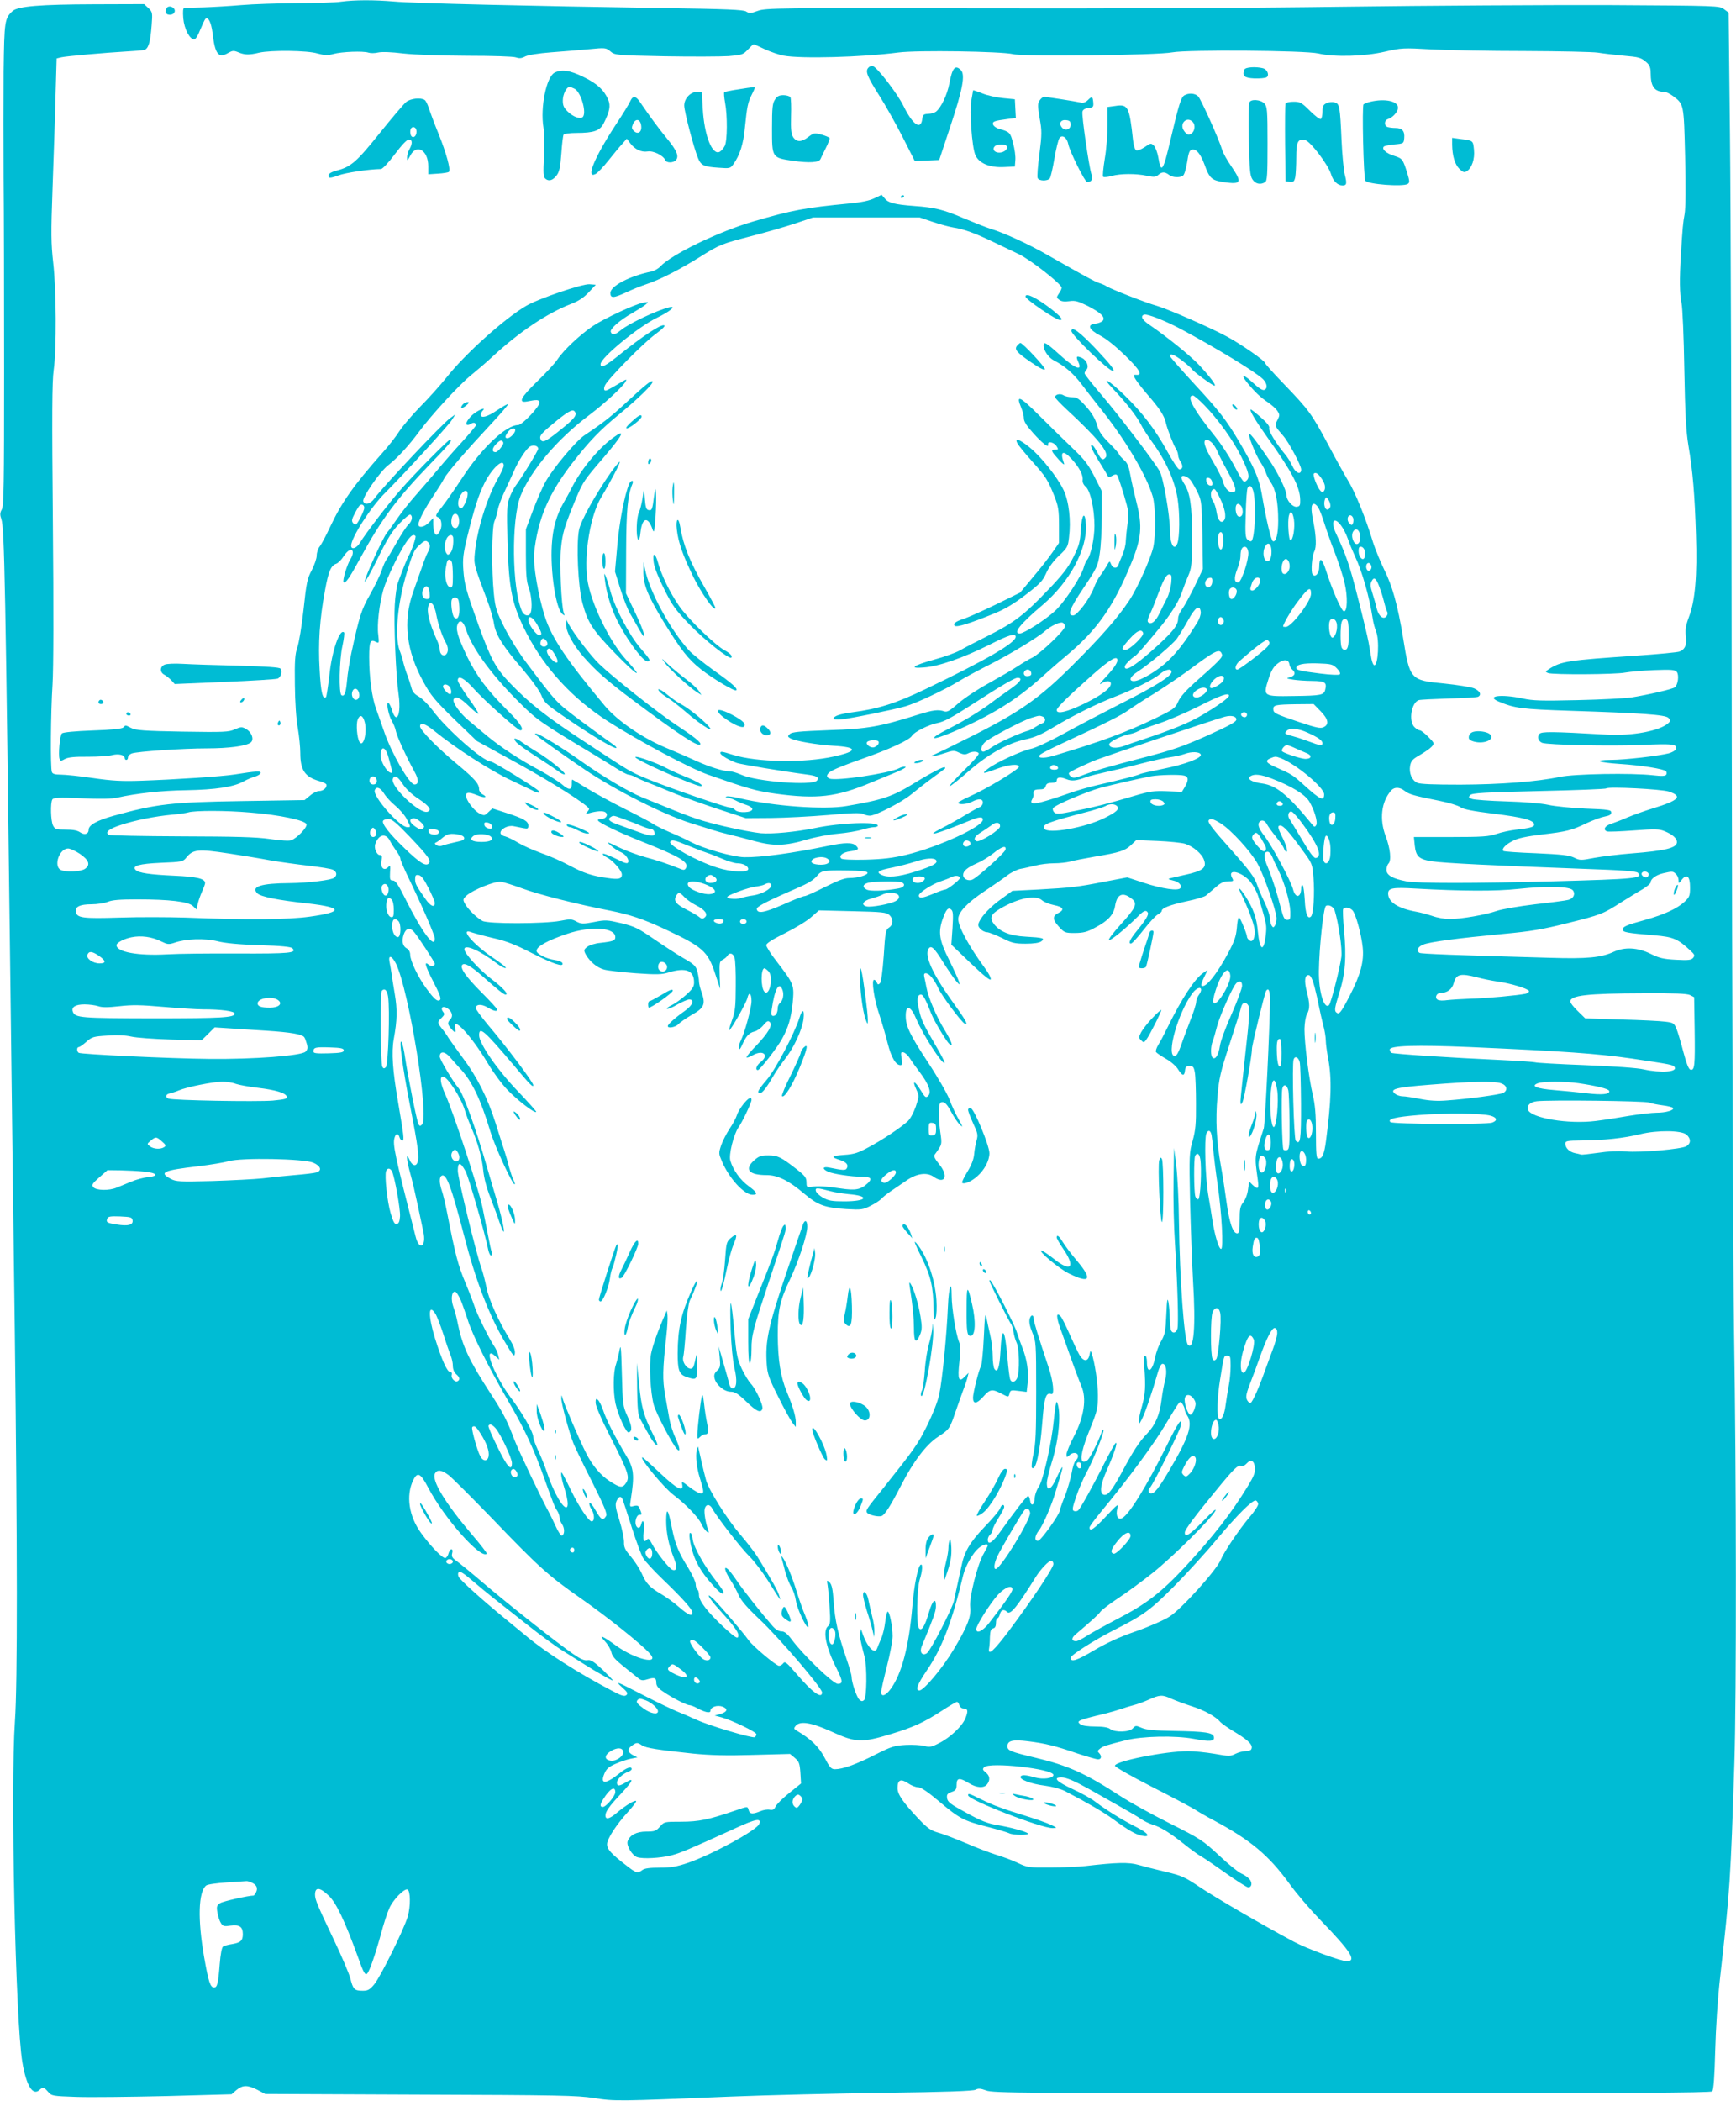 <?xml version="1.0" standalone="no"?>
<!DOCTYPE svg PUBLIC "-//W3C//DTD SVG 20010904//EN"
 "http://www.w3.org/TR/2001/REC-SVG-20010904/DTD/svg10.dtd">
<svg version="1.0" xmlns="http://www.w3.org/2000/svg"
 width="1058pt" height="1280pt" viewBox="0 0 1058 1280"
 preserveAspectRatio="xMidYMid meet">
<g transform="translate(0,1280) scale(0.1,-0.1)"
fill="#00bcd4" stroke="none">
<path d="M2080 12790 c-30 -5 -152 -9 -270 -9 -118 -1 -271 -6 -340 -12 -69
-6 -172 -12 -230 -14 -58 -1 -110 -3 -117 -4 -8 -1 -9 -20 -6 -63 6 -65 39
-128 67 -128 8 0 24 26 36 58 13 31 27 62 32 67 16 17 35 -22 43 -83 15 -132
36 -160 95 -125 27 15 34 16 63 4 38 -16 65 -17 127 -2 71 16 293 14 355 -5
45 -12 61 -13 97 -3 50 14 183 19 214 8 12 -4 38 -4 59 1 23 5 81 3 153 -6 72
-8 222 -13 389 -14 155 0 283 -4 298 -10 20 -7 34 -6 56 6 19 9 79 19 157 25
70 5 174 14 231 19 101 10 104 9 131 -13 27 -23 32 -24 331 -30 167 -3 343 -2
390 1 81 7 88 9 117 40 16 17 32 32 35 32 3 0 33 -13 68 -30 35 -16 87 -34
114 -39 107 -20 477 -10 700 19 115 15 628 7 699 -10 64 -16 881 -7 971 11 91
17 810 12 890 -7 98 -23 281 -18 405 11 101 23 111 24 285 14 99 -5 355 -10
569 -10 214 -1 415 -5 445 -10 31 -5 99 -13 152 -18 101 -9 110 -11 147 -44
16 -15 22 -32 22 -62 0 -83 23 -114 84 -115 11 0 34 -12 53 -26 66 -50 65 -46
73 -370 4 -180 3 -315 -3 -347 -10 -54 -13 -85 -23 -252 -9 -145 -8 -236 4
-292 6 -27 14 -209 17 -404 5 -278 11 -378 25 -464 26 -151 39 -303 46 -545 8
-248 -5 -399 -42 -497 -20 -53 -24 -78 -20 -116 8 -54 -4 -84 -38 -97 -13 -5
-131 -16 -262 -25 -418 -28 -460 -34 -534 -82 -23 -15 -23 -17 -5 -24 30 -11
413 -9 470 3 28 5 107 12 176 15 105 4 127 2 138 -11 15 -18 8 -78 -12 -94
-13 -11 -165 -46 -267 -62 -36 -5 -182 -13 -325 -16 -218 -5 -272 -4 -335 10
-129 28 -227 16 -148 -18 100 -42 140 -47 438 -57 435 -14 579 -24 598 -43 14
-14 14 -18 2 -30 -50 -49 -222 -82 -383 -72 -333 19 -392 19 -405 4 -15 -18
-7 -44 16 -54 32 -13 416 -21 606 -13 192 9 222 5 209 -27 -3 -7 -21 -18 -42
-24 -62 -16 -268 -40 -354 -40 -114 -1 -78 -16 58 -25 125 -8 264 -30 278 -44
5 -5 6 -15 2 -21 -6 -9 -26 -10 -79 -4 -130 15 -482 9 -571 -10 -137 -29 -360
-46 -605 -47 -165 0 -243 3 -262 11 -34 16 -52 59 -44 105 6 30 16 40 60 65
29 17 61 39 71 50 18 20 18 21 -20 60 -22 22 -45 40 -52 40 -7 0 -22 9 -33 20
-37 37 -18 150 27 164 10 3 93 7 185 10 92 2 172 7 177 11 22 13 10 35 -26 51
-21 8 -102 21 -181 29 -207 20 -210 23 -251 279 -32 196 -66 318 -115 415 -24
50 -54 123 -67 163 -44 147 -111 313 -157 386 -16 26 -69 121 -117 212 -101
189 -118 212 -272 372 -62 64 -113 121 -113 126 0 13 -145 114 -230 160 -103
56 -360 168 -428 188 -68 19 -278 101 -307 119 -11 7 -31 16 -45 20 -24 7 -91
43 -315 171 -115 66 -267 136 -348 160 -26 8 -98 37 -161 63 -123 53 -177 67
-306 76 -118 9 -157 19 -178 46 l-19 22 -44 -21 c-31 -15 -80 -25 -155 -32
-268 -26 -345 -40 -582 -109 -214 -63 -500 -201 -569 -276 -12 -13 -37 -26
-55 -30 -129 -26 -248 -88 -248 -130 0 -33 19 -32 95 3 33 16 90 39 126 51 79
26 201 88 324 165 121 76 132 80 312 127 87 22 208 57 268 77 l110 37 325 0
325 0 80 -27 c44 -15 100 -30 124 -34 63 -9 137 -36 244 -88 51 -24 121 -58
157 -75 68 -32 260 -182 260 -204 0 -7 -7 -23 -17 -36 -15 -23 -15 -25 3 -38
13 -10 32 -12 61 -8 35 5 53 0 110 -28 82 -42 111 -70 94 -91 -7 -8 -27 -16
-44 -18 -54 -5 -42 -36 27 -72 37 -19 93 -64 153 -122 89 -87 109 -121 69
-118 -9 1 -16 0 -16 -3 0 -13 30 -55 84 -118 71 -81 102 -128 111 -170 9 -40
46 -135 62 -160 7 -11 13 -28 13 -38 0 -10 7 -29 16 -42 16 -25 12 -45 -9 -45
-7 0 -39 48 -71 106 -76 138 -152 238 -264 347 -96 93 -150 122 -66 35 71 -74
142 -164 166 -212 11 -23 43 -72 71 -111 84 -115 137 -235 154 -345 14 -92 13
-235 -2 -272 -20 -49 -45 -1 -45 84 0 86 -41 323 -63 358 -41 69 -246 337
-350 459 -59 69 -107 130 -107 136 0 6 5 16 11 22 18 18 2 58 -27 72 -33 15
-38 10 -23 -23 29 -62 -18 -44 -119 48 -75 68 -92 77 -92 51 0 -30 31 -75 63
-91 66 -34 118 -79 167 -143 27 -36 75 -98 107 -138 154 -190 289 -415 328
-547 18 -59 20 -232 4 -308 -15 -69 -97 -252 -147 -327 -69 -104 -172 -222
-342 -391 -202 -202 -319 -285 -612 -433 -111 -56 -216 -107 -233 -114 -49
-19 -5 -14 59 7 54 18 61 19 91 4 25 -12 38 -13 54 -5 25 14 58 14 66 1 4 -6
-37 -53 -91 -105 -53 -52 -92 -95 -86 -95 6 0 57 40 113 89 121 106 241 173
349 196 56 12 98 30 174 76 113 68 266 144 371 184 105 40 236 105 273 137 35
30 72 37 72 14 0 -25 -101 -89 -305 -191 -110 -56 -267 -138 -350 -184 -86
-47 -171 -87 -200 -93 -58 -12 -215 -84 -264 -122 -43 -33 -31 -33 53 -1 72
27 136 33 136 13 0 -16 -201 -137 -297 -179 -40 -18 -73 -36 -73 -40 0 -14 53
-10 84 6 40 21 66 19 66 -5 0 -11 -8 -23 -17 -27 -10 -3 -52 -26 -93 -51 -41
-25 -104 -60 -140 -78 -117 -60 -28 -36 172 47 56 23 78 24 78 5 0 -43 -269
-166 -465 -214 -85 -20 -142 -27 -249 -30 -85 -2 -143 1 -149 7 -17 17 9 38
54 44 51 7 57 13 36 34 -20 21 -70 20 -171 -1 -217 -45 -410 -71 -511 -69 -70
2 -245 51 -325 93 -30 16 -89 43 -130 60 -41 18 -86 40 -100 50 -14 10 -90 50
-170 90 -80 40 -184 97 -232 126 -48 30 -89 54 -91 54 -1 0 -3 -12 -2 -27 0
-38 -18 -39 -59 -3 -19 17 -82 56 -138 87 -121 64 -239 142 -323 212 -33 28
-82 69 -110 92 -53 44 -101 112 -90 129 13 21 41 8 92 -42 29 -28 55 -49 58
-47 3 3 -24 46 -60 96 -36 50 -65 98 -65 107 0 35 40 14 97 -50 59 -67 268
-254 284 -254 27 0 -1 45 -72 115 -129 128 -197 219 -255 340 -57 121 -69 166
-53 196 14 27 34 11 50 -39 34 -107 150 -267 307 -425 123 -124 133 -131 482
-341 25 -15 77 -47 115 -71 39 -25 77 -45 85 -45 8 0 29 -7 45 -16 17 -9 46
-22 65 -29 19 -7 82 -33 140 -57 58 -25 186 -71 285 -104 l180 -59 155 1 c85
1 241 9 347 18 139 13 197 14 212 7 11 -6 30 -11 42 -11 36 0 198 84 254 131
28 23 84 67 125 97 41 30 77 57 79 59 2 1 2 5 -1 8 -6 6 -89 -37 -178 -92
-141 -87 -197 -106 -420 -144 -136 -24 -449 -1 -652 47 -37 9 -73 14 -80 11
-8 -4 -7 -6 5 -6 10 -1 32 -9 50 -18 18 -10 48 -22 67 -28 19 -6 35 -17 35
-25 0 -22 -87 -26 -105 -5 -7 8 -21 15 -32 15 -24 0 -363 117 -493 170 -116
48 -106 42 -390 229 -237 155 -338 235 -459 361 -86 90 -117 148 -193 360 -73
204 -83 241 -89 325 -5 69 -2 99 25 210 41 165 66 245 103 320 45 91 118 158
118 108 0 -9 -16 -45 -37 -81 -66 -118 -127 -315 -139 -450 -7 -71 -6 -73 76
-292 18 -47 36 -109 40 -138 11 -70 53 -138 174 -278 60 -71 105 -134 116
-162 17 -43 29 -54 159 -143 157 -107 289 -185 297 -176 3 3 -7 14 -23 24 -15
10 -98 70 -184 134 -164 123 -151 109 -346 368 -40 53 -98 146 -128 206 -50
100 -56 119 -65 205 -15 145 -13 404 3 443 8 18 17 50 21 72 4 22 23 72 41
110 18 39 43 92 55 120 28 66 78 143 101 155 21 12 49 3 49 -14 0 -12 -101
-178 -138 -226 -10 -14 -27 -46 -37 -73 -16 -42 -17 -71 -12 -270 8 -293 28
-384 118 -559 113 -215 279 -395 494 -533 188 -120 499 -286 610 -325 249 -87
291 -99 412 -116 251 -34 370 -21 582 68 53 22 125 52 160 66 35 15 57 28 48
30 -9 2 -26 -2 -38 -9 -58 -31 -382 -79 -423 -63 -27 10 -18 33 22 52 20 11
98 41 172 67 169 59 295 117 308 142 13 23 103 68 156 78 40 8 85 32 211 113
176 114 258 162 276 162 35 0 19 -25 -46 -70 -36 -25 -82 -58 -103 -74 -67
-52 -170 -115 -274 -168 -127 -64 -108 -76 29 -18 230 98 386 194 538 331 39
35 108 96 154 134 188 157 288 300 396 565 62 152 68 225 32 366 -14 55 -31
130 -38 169 -10 55 -18 75 -41 94 -15 14 -28 29 -28 33 0 5 -27 35 -60 68 -46
46 -63 71 -75 113 -11 37 -31 71 -66 110 -43 48 -56 57 -85 57 -19 0 -43 5
-53 12 -20 12 -51 5 -51 -12 0 -5 33 -40 73 -77 189 -175 259 -262 235 -290
-17 -21 -26 -15 -48 26 -11 22 -24 42 -30 46 -23 14 -7 -25 40 -100 27 -43 51
-83 53 -88 2 -6 12 -4 25 4 14 9 25 10 30 4 5 -6 23 -59 41 -119 30 -100 32
-114 23 -175 -5 -36 -10 -84 -11 -106 0 -22 -9 -60 -20 -85 -11 -25 -22 -53
-25 -62 -8 -25 -35 -22 -45 5 -8 21 -9 21 -27 -12 -11 -18 -28 -45 -40 -60
-11 -14 -28 -47 -38 -74 -25 -66 -101 -167 -126 -167 -37 0 -21 42 65 170 80
119 86 132 97 206 7 43 13 147 13 230 l0 151 -45 89 c-37 73 -60 103 -129 169
-46 44 -138 134 -204 200 -123 123 -148 134 -113 50 9 -21 16 -50 16 -65 0
-18 17 -45 56 -88 58 -65 97 -94 92 -70 -5 22 34 14 50 -9 13 -21 13 -23 -7
-23 -29 0 -26 -8 21 -60 22 -25 37 -36 33 -25 -28 76 -7 87 48 26 45 -50 69
-96 65 -126 -2 -14 6 -30 19 -41 28 -24 53 -135 53 -238 0 -76 -22 -180 -44
-206 -7 -8 -16 -28 -20 -43 -13 -56 -120 -219 -178 -271 -59 -54 -188 -136
-213 -136 -44 0 2 58 138 173 165 140 274 341 265 490 -5 86 -25 67 -31 -29
-4 -75 -10 -97 -45 -168 -33 -65 -63 -105 -157 -203 -143 -150 -205 -197 -364
-277 -69 -35 -146 -74 -171 -89 -25 -14 -94 -39 -153 -55 -134 -37 -161 -57
-67 -49 90 6 241 59 399 138 120 61 161 73 161 49 0 -37 -179 -141 -550 -319
-181 -87 -289 -121 -445 -141 -75 -10 -115 -23 -115 -39 0 -5 21 -7 48 -4 56
5 316 58 389 79 67 19 241 101 326 153 37 23 122 68 187 101 123 62 295 166
340 206 35 31 89 56 106 50 8 -3 14 -13 14 -23 0 -23 -147 -163 -197 -189 -21
-10 -63 -35 -93 -55 -30 -20 -110 -66 -176 -103 -68 -37 -149 -91 -184 -122
-50 -44 -67 -54 -84 -49 -37 13 -69 9 -156 -18 -238 -75 -311 -88 -548 -96
-180 -7 -227 -11 -239 -24 -14 -13 -13 -16 4 -26 33 -17 161 -39 262 -45 149
-8 151 -33 5 -65 -182 -41 -472 -36 -618 10 -70 22 -76 22 -76 10 0 -12 57
-45 101 -60 29 -9 273 -50 424 -70 64 -8 80 -18 64 -37 -27 -33 -370 -7 -463
36 -25 11 -55 20 -68 20 -39 0 -125 27 -206 64 -42 19 -124 55 -182 79 -146
61 -296 164 -373 255 -232 277 -325 416 -366 544 -41 127 -73 318 -66 388 22
206 88 362 234 550 104 134 168 200 286 297 114 93 212 189 202 199 -8 8 -42
-19 -162 -130 -92 -85 -136 -120 -254 -199 -53 -36 -190 -200 -236 -282 -19
-33 -53 -112 -77 -175 l-43 -115 0 -155 c0 -122 4 -165 18 -203 17 -48 22
-121 11 -151 -10 -25 -40 -19 -53 10 -61 136 -66 559 -8 704 63 155 225 346
417 490 93 70 206 174 222 204 10 18 7 17 -28 -4 -84 -50 -93 -54 -100 -47 -4
4 -3 17 3 29 18 39 231 255 305 310 50 37 66 54 54 56 -22 5 -130 -67 -265
-175 -94 -76 -121 -89 -121 -62 0 39 230 228 344 283 79 38 122 74 76 64 -73
-17 -250 -100 -298 -141 -34 -28 -52 -31 -60 -9 -6 18 58 73 129 113 33 19 70
42 82 52 22 18 22 18 -13 13 -49 -9 -235 -95 -306 -142 -76 -51 -178 -146
-216 -203 -17 -26 -73 -86 -125 -136 -100 -97 -118 -132 -60 -121 60 12 71 11
75 -5 4 -23 -105 -139 -131 -139 -73 0 -223 -141 -341 -323 -40 -61 -94 -139
-120 -172 -44 -55 -45 -60 -26 -67 24 -9 28 -64 5 -94 -13 -16 -16 -17 -25 -4
-5 8 -10 32 -10 54 l0 39 -26 -27 c-29 -29 -64 -35 -64 -11 0 22 41 100 95
180 26 39 54 84 62 100 18 35 135 170 288 334 58 62 104 116 101 118 -2 3 -32
-14 -65 -36 -60 -41 -101 -52 -101 -28 0 7 5 18 12 25 18 18 -3 14 -39 -8 -35
-21 -70 -67 -59 -77 4 -4 15 -2 25 4 18 12 31 8 31 -9 0 -4 -40 -52 -89 -106
-49 -53 -115 -129 -147 -168 -33 -39 -91 -107 -130 -151 -39 -44 -90 -109
-114 -144 -24 -35 -51 -73 -61 -84 -24 -27 -141 -284 -136 -299 2 -6 38 58 79
142 60 122 87 165 132 212 32 33 62 58 67 54 16 -9 10 -40 -11 -59 -11 -10
-44 -59 -72 -109 -28 -50 -57 -98 -63 -106 -7 -8 -20 -38 -29 -66 -9 -27 -41
-93 -70 -145 -54 -95 -65 -129 -115 -359 -11 -52 -23 -127 -26 -166 -7 -76
-16 -101 -34 -90 -17 11 -14 213 6 301 9 41 13 78 10 81 -26 27 -75 -113 -90
-263 -8 -68 -17 -126 -20 -130 -20 -20 -32 28 -39 164 -10 165 0 311 33 488
21 115 36 149 68 160 10 3 31 23 45 45 27 42 56 53 56 22 0 -10 -6 -26 -13
-37 -21 -31 -52 -134 -43 -142 11 -11 37 27 102 147 127 234 221 361 428 575
120 124 137 145 117 145 -10 0 -211 -203 -296 -300 -69 -77 -222 -277 -250
-325 -20 -35 -55 -48 -55 -20 0 49 120 236 208 323 117 117 382 406 405 442
l22 35 -32 -23 c-48 -34 -413 -421 -461 -489 -25 -35 -59 -43 -68 -18 -9 22
100 179 149 218 58 45 127 120 189 204 77 105 248 290 320 348 34 28 90 75
123 106 169 157 339 271 490 329 41 16 73 37 103 69 l43 46 -39 3 c-43 3 -312
-88 -386 -132 -132 -77 -373 -294 -484 -435 -38 -47 -110 -128 -160 -178 -50
-51 -107 -118 -128 -150 -20 -32 -67 -92 -104 -133 -174 -196 -248 -301 -318
-450 -24 -52 -53 -106 -63 -119 -11 -13 -19 -38 -19 -56 0 -18 -14 -58 -30
-89 -27 -50 -33 -76 -50 -239 -11 -100 -28 -204 -38 -232 -14 -41 -17 -81 -15
-227 1 -105 8 -213 18 -265 8 -48 15 -116 15 -151 0 -106 29 -147 118 -172 23
-6 42 -16 42 -23 0 -20 -22 -37 -46 -37 -12 0 -37 -12 -55 -28 l-33 -27 -375
-6 c-439 -7 -525 -17 -790 -90 -100 -28 -151 -56 -151 -85 0 -26 -25 -34 -51
-16 -17 12 -44 17 -89 17 -58 0 -65 2 -77 25 -14 28 -17 138 -4 159 7 11 39
13 177 7 114 -5 185 -4 219 4 117 26 270 43 420 45 178 3 291 20 350 54 22 12
53 25 69 29 16 5 32 14 34 21 5 15 -26 13 -158 -8 -76 -12 -362 -31 -570 -38
-114 -4 -177 -1 -293 16 -81 12 -170 21 -196 21 -35 0 -51 4 -55 16 -10 25 -7
364 4 534 6 100 7 452 2 990 -6 654 -5 855 5 925 18 127 16 491 -3 655 -13
116 -14 178 -4 450 6 173 15 423 18 555 l7 239 30 7 c30 7 268 28 405 36 41 2
85 6 97 8 27 6 39 45 47 151 6 77 5 81 -20 105 l-26 24 -306 -1 c-327 -1 -462
-12 -495 -41 -49 -45 -51 -60 -55 -368 -1 -159 -1 -452 0 -650 2 -198 3 -727
3 -1176 0 -691 -2 -820 -14 -843 -12 -21 -12 -33 -3 -59 19 -54 25 -372 57
-2972 8 -654 19 -1541 25 -1970 16 -1316 17 -2153 1 -2380 -28 -402 3 -1832
45 -2080 24 -143 63 -207 104 -170 22 20 27 19 53 -11 22 -25 26 -26 172 -31
83 -3 329 0 548 5 l398 11 30 26 c38 31 67 32 128 1 l47 -25 945 -4 c843 -3
956 -5 1059 -21 127 -20 138 -20 835 9 220 9 641 19 935 23 379 5 541 11 556
19 16 9 30 8 65 -5 41 -15 212 -17 2228 -17 1657 0 2187 3 2196 12 8 8 14 87
18 245 4 145 15 318 31 458 59 520 63 585 86 1300 13 401 12 1761 -2 2620 -6
400 -12 1974 -14 3635 -1 1612 -6 3263 -11 3669 l-8 739 -28 21 c-28 21 -35
21 -700 25 -370 1 -1099 -3 -1622 -10 -568 -8 -1466 -12 -2233 -10 -1216 3
-1285 2 -1333 -15 -44 -16 -53 -16 -72 -4 -18 11 -117 15 -517 21 -783 12
-1516 29 -1630 40 -119 10 -239 10 -320 -1z m5113 -1993 c221 -118 462 -265
505 -308 25 -26 29 -57 7 -65 -10 -4 -34 11 -65 40 -60 56 -83 60 -41 7 45
-56 82 -92 129 -123 22 -15 48 -38 57 -52 15 -23 15 -27 0 -56 -18 -34 -17
-35 35 -95 34 -38 110 -181 110 -206 0 -36 -35 -22 -54 22 -10 22 -30 55 -45
72 -53 63 -102 143 -96 159 4 10 -13 32 -52 66 -32 28 -59 49 -61 47 -7 -7 32
-72 102 -170 152 -213 198 -301 200 -380 1 -34 -2 -40 -20 -43 -26 -4 -64 40
-64 72 0 29 -51 133 -101 208 -71 105 -120 170 -126 165 -8 -9 40 -129 68
-172 15 -22 30 -51 34 -65 4 -14 18 -41 31 -61 29 -42 44 -123 44 -231 0 -82
-13 -132 -32 -126 -11 4 -40 125 -68 288 -17 95 -45 161 -138 319 -77 130
-121 188 -280 359 -78 85 -142 158 -142 163 0 19 30 7 78 -31 28 -21 53 -44
57 -50 10 -16 125 -100 137 -100 13 0 -26 53 -94 126 -55 58 -191 168 -300
243 -47 31 -60 55 -35 64 18 6 126 -36 220 -86z m146 -465 c86 -88 178 -217
227 -317 46 -95 53 -125 30 -144 -17 -14 -20 -11 -81 104 -27 50 -76 124 -109
165 -134 166 -179 250 -135 250 6 0 37 -26 68 -58z m-3832 -47 c7 -20 -15 -44
-106 -116 -76 -61 -98 -70 -107 -44 -8 20 6 36 99 112 81 65 103 74 114 48z
m-367 -107 c0 -16 -31 -48 -47 -48 -17 0 -17 10 3 38 16 23 44 30 44 10z m-87
-105 c-11 -16 -26 -28 -33 -28 -24 0 -22 24 5 51 20 20 29 24 38 15 8 -8 6
-18 -10 -38z m4336 26 c11 -12 25 -35 32 -53 7 -17 34 -70 61 -119 52 -94 59
-127 30 -127 -25 0 -49 27 -58 65 -4 17 -31 71 -60 120 -54 91 -67 135 -39
135 8 0 23 -9 34 -21z m662 -210 c24 -33 30 -61 19 -79 -8 -13 -11 -13 -23 0
-19 20 -48 96 -40 104 10 10 25 2 44 -25z m-794 -16 c11 -16 31 -50 44 -78 22
-47 23 -64 27 -256 l3 -206 -50 -105 c-28 -57 -62 -120 -76 -138 -14 -19 -25
-44 -25 -57 0 -41 -26 -75 -122 -164 -116 -106 -186 -155 -200 -141 -8 8 -2
20 18 40 16 16 34 31 39 33 10 4 65 67 148 168 68 82 118 161 137 214 10 29
28 77 41 107 22 51 23 69 24 240 0 191 -12 269 -50 326 -8 13 -15 28 -15 34 0
20 37 9 57 -17z m131 -11 c3 -19 -1 -23 -15 -20 -10 2 -19 14 -21 26 -3 19 1
23 15 20 10 -2 19 -14 21 -26z m254 -73 c14 -92 5 -266 -15 -286 -4 -3 -14 0
-23 8 -14 11 -16 33 -12 159 2 80 7 151 12 158 14 23 31 6 38 -39z m-207 -24
c30 -62 40 -114 26 -134 -17 -25 -38 -4 -46 45 -4 27 -13 57 -21 68 -22 31
-17 76 7 76 5 0 20 -25 34 -55z m-4585 25 c0 -33 -29 -92 -42 -88 -20 7 -21
43 -3 77 18 35 45 41 45 11z m5258 -75 c-2 -11 -10 -20 -18 -20 -17 0 -25 37
-15 63 6 15 8 15 21 -3 8 -11 13 -29 12 -40z m-5888 -10 c0 -16 -38 -93 -50
-100 -4 -3 -13 1 -19 9 -9 11 -7 24 11 57 12 24 26 47 32 51 13 9 26 0 26 -17z
m5349 3 c11 -31 2 -60 -18 -56 -23 4 -29 78 -6 78 8 0 19 -10 24 -22z m465 0
c8 -13 24 -54 36 -93 12 -38 41 -122 66 -185 24 -63 51 -146 59 -184 19 -81
17 -171 -4 -171 -15 0 -72 130 -111 253 -24 74 -40 80 -40 16 0 -38 -26 -66
-41 -43 -11 16 -3 112 11 139 14 27 12 92 -6 182 -16 78 -14 108 5 108 6 0 17
-10 25 -22z m-148 -74 c7 -50 -5 -124 -21 -127 -11 -2 -19 115 -10 150 9 37
23 26 31 -23z m-5090 12 c8 -34 -4 -68 -24 -64 -19 4 -26 29 -18 64 8 31 34
31 42 0z m5450 -1 c4 -8 3 -23 0 -32 -6 -15 -8 -15 -23 -1 -16 17 -12 48 7 48
6 0 13 -7 16 -15z m-73 -47 c14 -18 32 -54 41 -80 8 -25 29 -75 45 -110 43
-91 87 -247 107 -377 3 -24 13 -59 20 -77 22 -52 13 -212 -11 -207 -6 1 -13
19 -17 40 -4 21 -11 65 -17 98 -6 33 -35 155 -65 271 -50 199 -74 266 -132
390 -37 76 -16 112 29 52z m117 -73 c0 -39 -24 -54 -40 -25 -13 25 -13 53 2
68 18 18 38 -5 38 -43z m-835 -20 c0 -58 -21 -73 -30 -22 -8 41 2 80 18 74 7
-2 12 -24 12 -52z m-4923 29 c6 -5 -23 -89 -42 -122 -9 -16 -34 -78 -65 -162
-7 -19 -16 -80 -19 -135 -7 -108 7 -439 23 -545 11 -75 5 -140 -15 -140 -7 0
-18 18 -24 40 -6 21 -16 42 -22 46 -17 11 -1 -74 21 -111 10 -16 21 -44 24
-61 6 -31 64 -157 113 -246 27 -48 27 -78 0 -78 -31 0 -141 192 -186 325 -15
44 -37 105 -48 136 -25 68 -42 192 -42 315 0 97 7 111 43 92 17 -9 18 -6 12
46 -8 60 7 187 31 271 17 63 94 224 137 287 30 45 46 56 59 42z m230 -11 c3
-40 -4 -79 -18 -93 -13 -13 -16 -13 -24 0 -12 19 -13 52 0 84 11 29 39 35 42
9z m-142 -50 c0 -8 -6 -27 -14 -41 -8 -15 -24 -56 -36 -92 -13 -36 -36 -103
-53 -150 -62 -177 -41 -356 64 -546 45 -82 70 -112 188 -227 l137 -132 244
-134 c219 -120 440 -261 440 -280 0 -4 -6 -13 -12 -20 -11 -11 -9 -12 12 -6
45 13 85 16 99 6 21 -14 5 -41 -24 -41 -15 0 -24 -4 -20 -10 10 -16 127 -72
260 -125 240 -95 297 -129 275 -165 -8 -13 -14 -13 -42 -1 -62 25 -133 49
-208 69 -42 12 -107 35 -145 53 -94 45 -94 44 -60 15 17 -15 44 -33 62 -40 29
-13 52 -50 39 -63 -3 -4 -16 -2 -29 4 -82 40 -119 55 -123 50 -3 -3 7 -12 24
-21 38 -19 92 -81 92 -105 0 -26 -19 -31 -87 -21 -95 13 -143 29 -232 76 -46
25 -122 59 -170 75 -47 17 -111 45 -141 63 -30 18 -67 36 -82 40 -16 3 -28 13
-28 21 0 24 46 48 80 41 16 -3 44 -9 60 -12 26 -5 30 -3 30 15 0 27 -27 43
-132 77 l-87 28 -25 -23 c-23 -22 -25 -22 -55 -7 -34 18 -81 81 -81 108 0 22
18 23 70 2 43 -18 66 -13 31 6 -12 6 -21 20 -21 31 0 33 -26 63 -133 152 -120
99 -227 209 -227 231 0 27 31 18 85 -26 130 -106 349 -247 473 -304 53 -25
109 -52 124 -59 31 -18 57 -20 42 -5 -24 24 -278 180 -293 180 -47 0 -270 197
-357 315 -25 33 -61 69 -82 81 -26 14 -39 30 -45 55 -5 19 -16 52 -24 74 -9
22 -19 56 -24 75 -4 19 -14 53 -23 75 -32 85 -14 288 44 479 34 113 44 136 75
164 29 27 39 31 51 21 8 -6 14 -18 14 -26z m5128 -17 c5 -40 -6 -76 -22 -76
-25 0 -35 55 -15 91 14 27 33 19 37 -15z m-140 -21 c4 -42 -41 -179 -60 -183
-26 -5 -29 26 -8 79 11 27 20 63 20 79 0 41 10 61 29 58 10 -2 17 -15 19 -33z
m710 7 c2 -13 1 -30 -2 -39 -10 -25 -36 4 -36 39 0 23 4 29 18 26 9 -2 18 -14
20 -26z m-458 -92 c0 -30 -23 -56 -40 -45 -13 8 -13 51 1 76 14 27 39 7 39
-31z m-5106 24 c3 -9 6 -47 6 -86 0 -60 -2 -69 -17 -66 -22 4 -35 60 -27 113
4 22 8 43 11 48 7 12 21 8 27 -9z m5603 -20 c8 -22 -15 -44 -26 -25 -10 16 -4
41 10 41 5 0 12 -7 16 -16z m-1219 -106 c-3 -29 -14 -71 -26 -93 -11 -22 -32
-63 -45 -91 -24 -51 -52 -73 -70 -55 -5 5 -2 21 7 40 9 17 30 67 46 111 40
107 57 140 76 140 14 0 16 -9 12 -52z m250 5 c-3 -32 -32 -43 -42 -17 -7 19
10 44 31 44 10 0 13 -9 11 -27z m292 7 c0 -23 -36 -63 -51 -58 -12 4 -12 7 2
48 13 35 49 43 49 10z m727 -37 c8 -21 21 -61 28 -90 7 -28 16 -56 20 -63 4
-6 1 -17 -5 -25 -19 -23 -48 0 -60 48 -5 23 -17 65 -26 93 -13 41 -14 55 -4
74 14 27 27 17 47 -37z m-5789 -36 c3 -31 0 -37 -17 -37 -25 0 -36 32 -21 60
16 31 35 19 38 -23z m4918 19 c7 -19 -13 -56 -31 -56 -15 0 -22 50 -8 63 11
12 33 8 39 -7z m454 -24 c0 -46 -119 -202 -154 -202 -9 0 -16 1 -16 3 0 15 50
100 88 150 65 86 82 97 82 49z m-5196 -38 c3 -9 6 -35 6 -59 0 -45 -14 -65
-32 -47 -12 12 -22 86 -15 107 8 20 33 19 41 -1z m-135 -90 c11 -56 34 -126
56 -166 19 -32 19 -62 2 -77 -17 -13 -37 4 -37 32 0 11 -8 38 -19 61 -45 101
-62 171 -50 204 9 23 12 24 25 11 8 -9 19 -38 23 -65z m4659 16 c1 -14 -8 -41
-20 -61 -71 -114 -122 -181 -179 -235 -64 -61 -170 -124 -209 -124 -34 0 -23
28 23 57 73 48 211 164 239 201 15 21 46 72 70 115 44 80 71 96 76 47z m-4044
-76 c30 -53 32 -64 11 -64 -17 0 -65 67 -65 92 0 33 28 18 54 -28z m4183 30
c8 -21 -13 -42 -28 -27 -13 13 -5 43 11 43 6 0 13 -7 17 -16z m689 -20 c9 -34
-8 -89 -26 -89 -16 0 -27 73 -16 101 9 23 35 16 42 -12z m68 10 c3 -9 6 -44 6
-79 0 -71 -6 -95 -25 -95 -7 0 -16 7 -19 16 -8 20 -8 122 0 152 7 25 29 29 38
6z m-1247 -71 c6 -18 -83 -103 -107 -103 -30 0 -25 12 26 69 44 49 72 61 81
34z m-3637 -48 c13 -16 6 -35 -15 -35 -18 0 -26 15 -19 34 8 20 18 20 34 1z
m4405 -6 c4 -5 -1 -20 -12 -31 -26 -29 -170 -138 -182 -138 -19 0 -12 30 12
51 92 81 155 129 169 129 4 0 10 -5 13 -11z m-4351 -81 c24 -42 16 -60 -15
-32 -27 25 -41 52 -34 65 11 16 26 6 49 -33z m4063 6 c7 -18 -12 -37 -171
-178 -51 -46 -84 -84 -96 -112 -17 -39 -26 -46 -142 -102 -166 -81 -339 -145
-620 -228 -62 -18 -103 -13 -77 9 8 7 66 37 129 66 276 128 365 173 409 205
25 18 94 63 152 98 58 36 150 98 205 138 174 129 197 141 211 104z m-637 -37
c0 -18 -26 -55 -79 -111 -25 -27 -35 -42 -21 -32 31 20 60 21 60 0 0 -28 -59
-72 -167 -124 -102 -49 -163 -63 -163 -37 0 15 67 81 219 216 107 94 151 120
151 88z m1048 -24 c2 -12 10 -27 18 -33 22 -19 17 -37 -13 -46 -26 -7 -25 -8
17 -15 25 -4 78 -8 118 -8 78 -1 90 -9 78 -55 -8 -31 -24 -35 -194 -37 -183
-3 -185 -2 -152 101 16 51 31 77 54 95 37 30 70 29 74 -2z m289 -25 c17 -17
24 -31 18 -37 -6 -5 -55 -3 -119 5 -120 15 -146 21 -146 34 0 21 40 30 127 28
86 -3 95 -5 120 -30z m-1864 -22 c7 -18 -1 -26 -25 -26 -18 0 -25 20 -11 33
11 12 31 8 36 -7z m1174 -50 c-9 -22 -70 -57 -80 -47 -12 12 15 51 45 67 26
14 44 3 35 -20z m-4719 -38 c13 -13 17 -48 5 -48 -12 0 -43 33 -43 47 0 16 22
17 38 1z m-548 -53 c0 -30 -27 -40 -40 -15 -15 28 5 66 26 49 8 -6 14 -22 14
-34z m5165 36 c8 -15 -36 -51 -62 -51 -29 0 -30 24 -1 44 25 18 54 21 63 7z
m135 -40 c0 -13 -73 -65 -167 -120 -77 -45 -181 -88 -353 -145 -41 -13 -95
-32 -119 -41 -49 -18 -91 -13 -91 10 0 15 76 53 125 62 17 3 39 11 50 17 11 7
67 28 125 47 58 19 168 66 245 105 131 67 185 86 185 65z m558 -94 c48 -49 54
-82 18 -98 -19 -9 -45 -3 -147 31 -148 50 -159 55 -159 80 0 24 15 27 140 29
l106 1 42 -43z m-448 -22 c0 -8 -6 -15 -14 -15 -17 0 -28 14 -19 24 12 12 33
6 33 -9z m-5377 -46 c16 -62 -9 -157 -32 -120 -15 24 -22 108 -11 136 13 34
32 28 43 -16z m4131 35 c21 -8 20 -33 -1 -41 -10 -3 -29 -14 -43 -23 -14 -10
-36 -21 -50 -24 -54 -16 -177 -72 -214 -98 -22 -15 -46 -28 -53 -28 -21 0 -15
35 10 58 28 26 227 131 282 148 49 15 49 15 69 8z m1181 -18 c0 -14 -40 -36
-177 -98 -148 -66 -211 -88 -385 -133 -219 -57 -308 -82 -384 -112 -39 -14
-50 -15 -63 -4 -9 7 -14 17 -11 21 4 7 52 31 150 74 36 16 751 257 800 269 39
10 70 3 70 -17z m436 -81 c62 -28 89 -47 89 -64 0 -16 -18 -14 -80 10 -30 11
-71 25 -90 30 -64 18 -63 18 -50 34 18 22 70 18 131 -10z m-2617 -53 c6 -11
-5 -27 -26 -35 -20 -7 -53 16 -44 31 8 13 62 16 70 4z m2540 -41 c23 -10 54
-24 69 -30 36 -14 30 -36 -9 -35 -30 2 -127 34 -140 46 -8 9 14 38 29 38 5 0
28 -8 51 -19z m-5526 -57 c25 -91 26 -97 11 -92 -24 8 -59 69 -59 103 0 65 30
58 48 -11z m4950 18 c7 -21 -96 -60 -232 -87 -70 -14 -133 -28 -139 -32 -12
-7 -116 -34 -252 -65 -49 -11 -128 -33 -175 -50 -201 -70 -252 -79 -230 -39 6
11 10 24 9 28 -4 25 4 33 35 33 25 0 35 5 39 20 4 15 14 20 36 20 20 0 31 5
31 14 0 21 21 24 58 9 33 -14 61 -11 122 12 19 7 80 22 135 34 55 12 150 35
210 51 61 16 135 32 165 36 30 4 71 13 90 20 42 16 92 14 98 -4z m488 -22 c92
-35 264 -179 264 -220 0 -44 -24 -33 -120 54 -72 65 -77 68 -172 110 -62 27
-71 41 -35 56 29 12 31 12 63 0z m-1358 -57 c2 -8 -6 -13 -22 -13 -25 0 -33
10 -19 24 10 10 36 3 41 -11z m770 -49 c26 -7 27 -28 3 -69 l-18 -30 -92 4
c-79 3 -105 -1 -194 -27 -158 -47 -242 -69 -365 -93 -98 -20 -114 -21 -127 -9
-8 8 -11 20 -7 26 11 19 206 101 290 124 80 21 238 57 307 70 50 9 173 12 203
4z m533 -18 c119 -46 201 -95 228 -139 31 -51 53 -125 43 -144 -9 -14 -12 -14
-28 7 -145 177 -215 234 -301 246 -63 8 -96 28 -73 44 24 16 63 12 131 -14z
m-5457 -2 c7 -19 -1 -34 -19 -34 -18 0 -28 17 -21 35 7 20 32 19 40 -1z m161
-32 c19 -29 55 -63 95 -89 67 -45 83 -68 56 -79 -46 -18 -230 156 -212 201 10
26 30 15 61 -33z m-115 -56 c11 -19 43 -54 71 -77 27 -23 59 -60 69 -82 24
-49 24 -47 2 -47 -46 0 -212 189 -198 225 9 25 33 17 56 -19z m6222 14 c27
-20 52 -28 213 -60 55 -11 111 -28 125 -38 18 -13 73 -24 202 -40 181 -22 248
-40 248 -66 0 -15 -21 -21 -115 -32 -33 -4 -84 -15 -114 -25 -46 -16 -86 -19
-279 -19 l-225 0 5 -50 c7 -69 26 -86 106 -98 69 -11 376 -26 924 -46 233 -8
320 -14 330 -24 34 -34 -14 -38 -517 -52 -479 -13 -827 -13 -894 0 -83 16
-121 37 -121 69 0 15 5 32 12 39 19 19 11 93 -17 167 -39 103 -27 209 33 278
20 23 53 22 84 -3z m1608 -3 c87 -28 63 -54 -95 -102 -49 -15 -119 -40 -155
-55 -36 -16 -82 -33 -102 -40 -38 -12 -50 -36 -24 -46 8 -3 82 0 164 6 132 10
154 9 188 -5 48 -20 74 -43 74 -66 0 -36 -72 -53 -277 -69 -76 -6 -177 -18
-226 -27 -83 -16 -89 -16 -125 2 -30 14 -75 19 -230 26 -107 4 -196 10 -200
14 -12 12 14 40 59 62 30 16 84 27 174 38 153 18 183 25 276 70 39 18 88 36
110 40 28 5 39 12 39 24 0 16 -16 19 -157 24 -87 4 -189 14 -228 23 -41 9
-146 18 -255 21 -102 3 -196 10 -209 15 -22 8 -23 11 -10 24 12 12 86 16 419
24 221 5 406 12 409 16 12 12 335 -4 381 -19z m-3080 -62 c10 -12 9 -16 -3
-21 -28 -10 -72 0 -75 19 -3 13 4 17 31 17 19 0 40 -7 47 -15z m728 -13 c2 -7
-6 -12 -17 -12 -21 0 -27 11 -14 24 9 9 26 2 31 -12z m-1009 -15 c14 -18 -5
-35 -75 -70 -119 -60 -348 -101 -370 -66 -15 26 19 39 287 109 36 10 74 22 85
28 26 16 59 15 73 -1z m-5283 -38 c177 -14 338 -48 342 -72 4 -20 -57 -83 -93
-97 -12 -5 -67 -2 -131 8 -84 12 -207 15 -539 16 -236 1 -435 5 -442 9 -25 16
1 37 75 61 89 29 206 52 310 62 41 3 86 10 100 14 39 12 229 12 378 -1z m6411
-67 c98 -132 125 -202 82 -210 -11 -2 -37 32 -83 110 -37 62 -72 120 -78 129
-14 21 -3 50 15 43 8 -3 37 -35 64 -72z m201 31 c-3 -43 -31 -54 -36 -15 -5
32 4 52 23 52 13 0 15 -9 13 -37z m-4328 -7 c36 -13 82 -31 102 -40 21 -9 44
-16 53 -16 9 0 18 -7 22 -16 12 -33 -13 -34 -97 -3 -47 17 -104 37 -127 46
-49 17 -62 31 -42 44 19 12 15 12 89 -15z m-1237 -24 c14 -16 15 -21 4 -30
-10 -9 -21 -6 -45 11 -33 23 -41 42 -19 50 15 5 37 -6 60 -31z m-77 -79 c115
-121 134 -147 116 -165 -18 -18 -56 6 -148 95 -89 85 -140 150 -129 166 3 6
18 11 32 11 21 0 50 -24 129 -107z m4945 79 c64 -41 181 -169 223 -244 40 -73
116 -291 116 -335 0 -15 -5 -35 -10 -43 -9 -13 -11 -13 -20 0 -5 8 -10 28 -10
44 0 16 -15 61 -34 100 -19 39 -38 85 -44 103 -15 47 -46 88 -156 212 -117
131 -147 171 -140 182 9 15 29 10 75 -19z m280 -4 c7 -13 31 -47 55 -76 23
-29 46 -61 49 -72 4 -11 10 -20 15 -20 11 0 -2 45 -29 97 -24 49 -26 63 -8 63
18 0 54 -39 130 -144 65 -88 65 -88 72 -174 8 -94 0 -221 -15 -236 -20 -20
-34 15 -38 99 -3 47 -8 88 -13 91 -5 3 -9 -4 -9 -15 0 -62 -35 -68 -50 -8 -14
52 -129 266 -176 326 -33 42 -42 70 -27 84 13 14 33 7 44 -15z m-4723 -11 c3
-14 -1 -18 -20 -15 -12 2 -24 11 -26 21 -3 14 1 18 20 15 12 -2 24 -11 26 -21z
m3097 -2 c0 -22 -127 -101 -145 -90 -20 12 -9 31 31 55 22 14 50 33 62 42 28
22 52 19 52 -7z m-3802 -51 c-3 -8 -11 -14 -18 -14 -19 0 -27 30 -13 47 10 13
14 13 24 -2 7 -9 10 -23 7 -31z m382 16 c0 -23 -59 -20 -63 3 -3 15 2 18 30
15 21 -2 33 -8 33 -18z m5021 -56 c21 -35 24 -48 15 -57 -10 -9 -20 -3 -47 28
-37 43 -40 55 -22 73 15 15 23 9 54 -44z m-4897 40 c38 -8 41 -32 4 -39 -54
-12 -98 -23 -113 -29 -8 -3 -22 -1 -30 5 -12 8 -12 12 -2 16 7 3 25 16 40 29
28 24 49 28 101 18z m193 -12 c19 -19 -4 -32 -57 -32 -59 0 -79 15 -49 37 21
16 89 12 106 -5z m-616 -24 c9 -18 28 -47 40 -64 13 -17 24 -38 24 -46 0 -8
21 -57 46 -109 83 -171 164 -357 164 -378 0 -66 -80 42 -180 243 -43 86 -60
111 -75 111 -18 0 -20 6 -18 48 3 44 2 47 -13 32 -25 -24 -47 -1 -39 42 5 26
3 33 -10 33 -19 0 -37 43 -28 67 20 59 64 69 89 21z m5731 -26 c3 -22 2 -57
-1 -76 -7 -37 -29 -48 -40 -20 -6 15 1 115 10 143 8 24 25 -3 31 -47z m-3917
-3 c41 -17 93 -37 115 -44 22 -7 67 -25 100 -39 33 -14 73 -26 88 -26 36 0 67
-17 67 -35 0 -24 -105 -19 -191 9 -120 38 -297 136 -284 157 9 14 25 11 105
-22z m1725 11 c0 -8 -10 -16 -22 -18 -22 -3 -32 16 -16 32 12 11 38 2 38 -14z
m1307 -1 c50 -16 104 -62 116 -99 17 -48 -7 -67 -118 -91 -52 -11 -96 -22 -98
-24 -2 -2 10 -6 27 -10 34 -7 56 -29 45 -46 -11 -19 -111 -5 -223 32 l-101 33
-137 -26 c-169 -33 -207 -37 -406 -48 l-157 -8 -63 -46 c-67 -47 -121 -103
-139 -142 -9 -19 -8 -28 7 -44 10 -11 28 -20 40 -20 11 0 52 -16 91 -35 61
-31 78 -35 145 -35 49 0 82 5 95 14 25 19 13 23 -96 29 -94 5 -154 29 -191 75
-30 38 -21 62 36 95 109 65 217 86 255 52 12 -11 45 -24 74 -30 56 -11 66 -28
26 -48 -37 -18 -36 -41 4 -84 33 -36 37 -38 98 -38 52 1 74 6 126 35 76 40
110 78 118 131 12 73 47 87 104 41 34 -28 22 -54 -71 -156 -45 -50 -77 -92
-70 -94 11 -4 106 74 178 146 34 34 48 39 58 22 8 -12 -12 -45 -65 -110 -42
-51 -56 -80 -37 -79 7 0 41 38 77 84 36 46 75 88 88 94 12 6 22 15 22 21 0 17
52 37 154 59 55 11 106 27 115 34 9 7 35 30 59 50 31 28 51 37 77 37 33 0 35
1 24 21 -34 65 74 33 120 -35 16 -23 33 -57 39 -76 53 -176 53 -177 46 -239
-12 -106 -37 -94 -48 23 -7 82 -27 138 -75 214 -36 55 -52 65 -27 16 36 -72
75 -173 81 -211 8 -51 -9 -91 -31 -72 -8 6 -14 15 -14 20 0 18 -42 119 -49
119 -5 0 -11 -29 -13 -64 -5 -52 -15 -82 -53 -153 -71 -133 -142 -219 -163
-198 -3 3 4 26 16 50 l22 45 -24 -16 c-53 -34 -134 -158 -220 -333 -19 -39
-44 -87 -56 -106 -12 -19 -18 -39 -15 -45 4 -6 31 -24 60 -41 31 -17 64 -46
75 -65 26 -41 38 -43 42 -6 2 21 8 27 28 27 21 0 26 -6 32 -40 4 -22 7 -107 7
-189 1 -124 -3 -163 -20 -225 -21 -73 -22 -89 -16 -371 4 -162 12 -380 18
-485 17 -281 5 -425 -31 -389 -23 23 -50 391 -55 754 -1 124 -9 275 -16 335
l-14 110 -3 -200 c-2 -110 2 -283 9 -385 16 -256 22 -485 15 -515 -7 -28 -31
-33 -40 -9 -3 9 -6 41 -7 72 0 31 -4 75 -8 97 -6 32 -9 16 -13 -75 -4 -101 -8
-120 -31 -161 -15 -25 -31 -70 -37 -99 -16 -86 -50 -106 -50 -29 0 22 -5 39
-11 39 -8 0 -9 -22 -5 -72 9 -116 6 -162 -14 -235 -11 -37 -20 -79 -20 -93 0
-21 3 -19 20 14 20 39 65 173 95 279 10 36 21 57 30 57 22 0 29 -47 16 -99 -7
-25 -17 -79 -22 -120 -11 -91 -38 -154 -88 -206 -50 -52 -85 -107 -154 -236
-61 -113 -87 -145 -112 -136 -25 10 -18 63 21 150 43 97 67 170 54 165 -5 -2
-36 -57 -69 -123 -69 -137 -144 -272 -159 -287 -6 -6 -17 -8 -26 -5 -13 5 -11
18 13 89 16 46 44 112 64 148 40 72 110 250 102 258 -2 3 -7 -4 -11 -14 -19
-55 -69 -155 -85 -170 -10 -9 -23 -13 -30 -9 -19 12 -4 81 46 203 42 105 46
121 46 200 0 76 -18 196 -38 257 -6 17 -8 16 -13 -10 -8 -42 -35 -44 -60 -3
-11 18 -38 76 -61 128 -23 52 -47 101 -55 109 -29 31 -28 -4 3 -87 17 -48 50
-139 72 -202 23 -63 46 -124 51 -135 34 -74 17 -189 -45 -307 -25 -48 -45 -97
-45 -109 0 -21 1 -21 20 -4 21 19 50 14 50 -8 0 -8 -6 -20 -14 -26 -8 -7 -19
-41 -25 -77 -7 -36 -25 -99 -41 -140 -17 -41 -30 -80 -31 -87 0 -23 -114 -182
-131 -185 -25 -5 -23 29 3 62 25 31 79 156 102 236 9 30 23 76 31 103 8 26 13
47 10 47 -3 0 -19 -29 -35 -65 -32 -72 -59 -87 -59 -32 0 17 14 75 30 127 45
142 59 313 31 368 -4 7 -12 -41 -18 -106 -14 -146 -66 -377 -95 -416 -11 -16
-21 -45 -22 -64 -1 -43 -23 -55 -28 -15 -2 15 -7 28 -13 27 -9 -1 -78 -89
-173 -223 -44 -61 -72 -78 -72 -42 0 10 7 24 15 31 8 7 15 20 15 29 0 9 16 41
35 71 19 30 35 61 35 68 0 20 -18 14 -25 -9 -4 -12 -46 -63 -95 -113 -91 -96
-123 -151 -141 -241 -6 -27 -17 -77 -24 -110 -8 -33 -16 -76 -20 -95 -7 -44
-144 -309 -167 -324 -28 -17 -45 7 -31 42 70 168 86 212 87 241 2 60 -20 44
-42 -31 -25 -87 -46 -121 -62 -98 -16 24 -12 237 5 294 17 54 20 100 6 92 -17
-11 -40 -125 -51 -256 -20 -238 -64 -408 -131 -500 -31 -43 -59 -52 -59 -20 0
11 16 81 35 156 19 74 35 157 35 184 0 58 -18 150 -30 150 -4 0 -11 -28 -15
-62 -4 -35 -15 -81 -25 -103 -10 -22 -20 -48 -24 -58 -14 -42 -62 7 -91 95
l-8 23 -4 -26 c-4 -23 -1 -39 26 -144 16 -62 14 -250 -3 -264 -11 -9 -17 -8
-30 4 -16 17 -46 105 -46 138 0 11 -14 60 -31 109 -51 149 -71 238 -78 346 -6
79 -11 106 -25 120 -17 16 -18 15 -12 -18 3 -19 9 -80 12 -135 6 -86 4 -102
-10 -114 -33 -28 -13 -128 53 -258 38 -76 39 -93 7 -93 -28 0 -205 170 -277
265 -31 42 -48 55 -67 55 -16 0 -36 12 -54 33 -68 78 -178 217 -215 272 -23
34 -48 67 -57 74 -27 23 -20 -9 15 -65 18 -27 40 -69 51 -94 14 -32 51 -75
125 -145 119 -111 383 -420 383 -447 0 -43 -59 0 -155 112 -59 69 -71 79 -81
66 -6 -9 -18 -16 -26 -16 -18 0 -159 119 -185 155 -28 41 -187 227 -217 254
-50 47 -26 2 37 -66 82 -90 117 -136 117 -156 0 -28 -14 -20 -91 50 -97 91
-149 158 -149 193 0 16 -4 32 -10 35 -5 3 -10 18 -10 32 0 14 -20 57 -44 97
-61 97 -81 146 -101 246 -23 117 -34 131 -35 45 0 -76 16 -152 48 -231 21 -52
17 -79 -10 -69 -21 8 -99 108 -125 159 -12 24 -23 35 -27 27 -4 -6 -12 -11
-18 -11 -7 0 -9 20 -5 60 6 57 -5 83 -16 40 -6 -24 -22 -26 -31 -4 -9 23 4 64
20 64 17 0 17 1 4 35 -8 21 -14 24 -36 19 -27 -7 -27 -7 -20 37 24 153 20 193
-31 275 -60 100 -120 216 -137 271 -10 28 -24 57 -32 63 -12 10 -14 7 -14 -18
0 -18 35 -100 90 -207 109 -214 119 -244 96 -280 -22 -33 -35 -32 -100 10 -55
35 -107 96 -145 173 -36 70 -132 294 -141 327 -8 29 -8 29 -9 4 -1 -28 48
-209 74 -274 9 -22 59 -127 113 -233 76 -152 94 -196 86 -209 -19 -31 -31 -24
-64 34 -18 32 -35 52 -38 45 -2 -7 3 -24 12 -37 20 -30 21 -75 2 -75 -18 0
-77 89 -123 183 -19 40 -41 83 -49 97 -12 22 -14 23 -14 5 0 -11 9 -49 20 -83
11 -35 20 -77 20 -93 0 -74 -75 36 -124 182 -14 42 -39 105 -56 140 -16 35
-30 72 -30 82 0 33 -66 147 -142 248 -38 49 -98 157 -114 207 -19 55 -10 71
23 40 l26 -23 -7 29 c-4 17 -15 41 -25 55 -27 38 -107 200 -119 241 -6 19 -31
85 -56 145 -45 107 -61 171 -107 405 -12 63 -28 132 -36 154 -16 47 -17 82 -2
92 29 17 59 -64 139 -371 67 -261 149 -475 243 -635 55 -93 62 -102 65 -76 2
19 -8 47 -31 85 -70 113 -128 243 -142 315 -8 39 -21 91 -30 116 -32 88 -145
553 -145 597 0 55 16 54 47 -3 19 -35 121 -387 138 -477 4 -20 12 -37 17 -37
6 0 7 10 4 23 -4 12 -14 58 -22 102 -9 44 -24 123 -35 175 -24 110 -172 561
-224 679 -32 71 -37 111 -15 111 27 0 110 -128 133 -205 8 -27 25 -72 37 -100
41 -92 68 -190 75 -265 5 -50 20 -107 45 -170 20 -52 45 -119 54 -147 10 -29
21 -55 25 -58 10 -5 -16 108 -47 210 -12 39 -35 120 -53 180 -67 234 -146 454
-176 487 -30 34 -113 173 -113 190 0 35 31 33 62 -3 16 -19 42 -47 57 -64 77
-80 129 -189 191 -394 29 -94 137 -327 147 -317 3 2 -1 14 -8 27 -6 12 -17 45
-25 73 -7 28 -20 74 -29 101 -9 28 -34 105 -55 173 -49 154 -113 282 -200 397
-37 50 -75 104 -86 120 -10 17 -28 43 -41 58 -28 35 -28 41 -1 66 17 17 19 23
9 35 -18 22 -5 39 19 26 33 -17 44 -49 26 -69 -20 -22 -20 -31 3 -58 25 -30
33 -29 25 2 -21 82 98 -44 198 -212 33 -56 88 -130 122 -165 61 -63 165 -143
174 -133 3 2 -47 58 -110 124 -125 130 -238 292 -238 343 0 57 31 30 208 -179
102 -122 122 -142 122 -125 0 18 -160 231 -279 371 -39 47 -71 91 -71 98 0 25
33 27 71 5 41 -24 59 -27 59 -13 0 5 -42 51 -94 103 -96 96 -136 152 -118 170
14 14 56 -11 127 -74 87 -77 125 -108 136 -108 22 0 -16 42 -85 94 -74 56
-166 157 -166 182 0 34 97 -8 202 -89 21 -16 43 -27 50 -25 6 2 -27 29 -74 60
-127 85 -214 190 -130 156 15 -5 73 -21 129 -34 76 -17 133 -39 230 -89 133
-68 200 -90 191 -64 -3 8 -24 17 -49 20 -47 6 -109 37 -109 55 0 27 64 63 189
105 144 48 291 38 291 -21 0 -21 -12 -26 -92 -35 -32 -3 -67 -14 -80 -25 -20
-16 -21 -20 -9 -44 25 -45 70 -83 114 -94 23 -6 110 -16 192 -22 127 -9 159
-8 200 5 106 32 155 12 155 -61 0 -26 -10 -41 -50 -77 -27 -24 -66 -52 -87
-62 -21 -10 -33 -20 -27 -22 7 -2 35 10 63 27 29 16 61 30 71 30 36 0 22 -35
-27 -70 -57 -40 -103 -81 -103 -92 0 -16 48 -7 66 13 10 11 47 36 81 56 74 41
84 64 60 134 -10 26 -17 57 -17 70 0 13 -5 41 -10 61 -9 32 -21 44 -83 79 -40
23 -121 76 -181 117 -97 67 -119 77 -200 97 -85 20 -96 21 -166 7 -68 -13 -78
-12 -107 3 -28 16 -39 16 -100 4 -97 -18 -440 -19 -473 0 -36 20 -89 72 -106
104 -14 25 -13 29 9 50 39 35 175 90 211 84 17 -2 76 -21 131 -41 96 -36 337
-97 535 -135 119 -24 198 -50 325 -109 239 -111 269 -138 314 -276 l30 -91 -3
83 c-2 76 -1 84 18 94 12 6 25 17 29 24 13 23 36 16 44 -13 5 -16 8 -93 7
-173 0 -123 -4 -154 -22 -204 -12 -33 -20 -61 -18 -63 6 -7 104 165 111 196 9
41 25 30 25 -18 0 -43 -42 -196 -66 -243 -8 -16 -13 -37 -11 -46 2 -11 9 -4
21 23 22 51 41 72 74 80 15 3 39 20 54 38 22 26 29 30 40 19 18 -18 -10 -66
-83 -143 -33 -33 -59 -65 -59 -71 0 -5 18 1 39 13 63 35 101 0 46 -43 -25 -19
-34 -48 -16 -48 12 0 118 137 146 188 40 72 56 128 66 221 10 110 9 114 -100
256 -34 43 -61 87 -61 96 0 11 37 35 114 73 62 31 135 75 160 98 l47 41 204
-5 c180 -4 207 -7 225 -23 26 -24 25 -59 -2 -77 -20 -13 -23 -27 -32 -171 -7
-96 -16 -161 -23 -168 -10 -10 -14 -9 -19 4 -3 9 -11 17 -17 17 -17 0 0 -119
32 -212 16 -48 39 -127 51 -175 22 -86 49 -133 78 -133 11 0 12 9 7 41 -6 36
-5 40 11 37 10 -2 28 -18 39 -36 11 -18 39 -57 62 -87 54 -72 71 -121 50 -142
-14 -14 -19 -11 -47 36 -37 59 -52 60 -25 2 17 -38 17 -41 -4 -104 -13 -37
-33 -74 -49 -89 -43 -39 -150 -111 -236 -157 -66 -36 -90 -44 -153 -48 -78 -6
-82 -13 -21 -32 38 -13 51 -30 38 -51 -8 -12 -24 -11 -107 6 -40 8 -44 -8 -7
-25 31 -14 141 -31 206 -31 55 0 66 -11 37 -39 -43 -40 -74 -46 -168 -32 -87
13 -135 16 -181 9 -22 -3 -25 1 -25 29 0 27 -9 39 -60 79 -95 74 -115 84 -173
84 -45 0 -57 -4 -89 -33 -58 -54 -27 -87 80 -87 66 0 134 -33 228 -113 83 -70
126 -86 259 -94 89 -5 99 -4 146 20 28 14 56 33 64 41 7 9 34 31 59 48 25 17
67 46 94 64 64 45 126 53 167 24 69 -49 93 4 34 76 -26 32 -35 50 -28 58 47
65 46 60 34 143 -6 43 -10 101 -8 128 3 42 6 50 23 50 14 0 29 -17 51 -58 17
-32 41 -68 54 -80 20 -19 19 -15 -8 34 -18 31 -43 85 -56 121 -14 36 -72 137
-131 226 -111 169 -135 220 -135 283 0 71 31 61 65 -21 41 -97 159 -279 172
-266 3 2 -21 49 -53 103 -78 134 -90 159 -104 225 -14 60 -9 88 13 88 13 0 29
-30 63 -117 17 -44 92 -169 110 -184 27 -22 15 12 -30 87 -50 81 -99 198 -110
259 -4 22 -10 50 -13 63 -3 15 -1 22 9 22 21 0 52 -38 76 -90 19 -44 144 -212
163 -218 22 -8 4 24 -82 143 -117 164 -166 274 -140 314 15 24 35 6 88 -80 29
-46 64 -97 78 -114 25 -29 26 -29 19 -5 -4 14 -31 73 -60 132 -60 119 -67 168
-39 248 21 59 34 74 52 58 12 -10 13 -31 8 -113 l-7 -101 118 -113 c81 -77
120 -108 122 -98 2 9 -14 40 -36 69 -97 132 -162 252 -162 298 0 42 55 100
162 171 48 32 109 74 134 93 25 20 63 38 83 42 20 3 61 13 91 20 30 8 81 14
115 14 33 0 76 5 95 10 19 6 87 19 150 30 155 26 186 36 223 71 l32 30 130 -5
c72 -3 147 -11 167 -17z m-1094 -36 c-4 -19 -172 -171 -203 -183 -26 -10 -55
5 -55 29 0 24 25 45 84 71 27 11 71 38 99 60 53 43 81 51 75 23z m-5642 -25
c56 -38 67 -68 32 -92 -26 -18 -119 -22 -149 -6 -44 24 -7 130 46 130 12 0 45
-15 71 -32z m906 2 c73 -11 185 -29 248 -41 63 -11 172 -26 242 -34 70 -8 137
-19 148 -25 23 -12 26 -33 7 -48 -17 -15 -161 -32 -272 -33 -173 -1 -237 -21
-197 -62 21 -21 125 -42 310 -62 211 -24 215 -52 12 -80 -133 -19 -383 -21
-760 -6 -102 3 -282 4 -400 0 -227 -7 -261 -2 -268 35 -6 31 26 46 95 46 35 0
80 7 100 15 26 11 73 15 177 15 201 0 313 -14 341 -40 l23 -22 7 34 c4 18 16
52 26 75 11 23 19 47 19 52 0 27 -49 39 -185 45 -153 7 -220 17 -238 35 -25
25 20 38 155 44 126 5 134 7 153 31 41 51 72 54 257 26z m6360 -17 c6 -16 23
-53 38 -83 38 -76 72 -195 74 -255 1 -44 -1 -50 -19 -50 -16 0 -23 12 -37 65
-26 102 -54 190 -82 257 -26 61 -26 93 0 93 8 0 19 -12 26 -27z m-2708 -16
c16 -12 16 -14 3 -26 -21 -17 -102 -11 -102 9 0 25 71 38 99 17z m662 -9 c11
-18 -23 -36 -131 -70 -102 -32 -169 -37 -206 -17 -31 16 -13 27 71 43 41 9
102 24 135 35 68 23 120 26 131 9z m-419 -75 c5 -14 -57 -33 -112 -33 -29 0
-70 -16 -148 -55 -59 -30 -115 -55 -123 -55 -9 0 -68 -23 -130 -51 -115 -50
-156 -58 -162 -29 -3 15 54 45 238 125 79 34 109 53 133 82 23 28 39 31 181
29 82 -1 121 -5 123 -13z m4759 -4 c3 -6 1 -16 -4 -21 -13 -13 -45 8 -36 23 7
12 31 11 40 -2z m168 -5 c9 -8 16 -25 16 -37 0 -22 1 -22 19 2 31 40 51 22 51
-45 0 -51 -3 -60 -33 -88 -45 -42 -123 -78 -237 -110 -120 -33 -140 -42 -140
-60 0 -16 23 -21 193 -35 116 -10 143 -22 220 -94 25 -23 27 -29 16 -43 -11
-14 -29 -16 -105 -12 -76 4 -102 10 -156 37 -78 38 -155 42 -222 12 -77 -36
-164 -44 -390 -37 -586 16 -785 24 -795 30 -21 13 -11 37 22 50 38 17 218 40
493 66 164 15 234 27 382 64 213 53 221 57 332 128 47 29 106 66 133 81 26 16
47 34 47 41 0 21 33 45 76 55 56 13 61 13 78 -5z m-7603 -84 c21 -41 39 -83
39 -92 0 -31 -26 -20 -56 23 -58 83 -64 94 -64 122 0 23 4 28 21 25 16 -2 33
-24 60 -78z m1744 67 c24 -18 11 -37 -26 -37 -41 0 -40 43 2 49 3 1 13 -5 24
-12z m1495 -7 c0 -11 -75 -70 -89 -70 -6 0 -38 -11 -71 -25 -67 -28 -90 -31
-90 -11 0 17 81 69 133 86 22 7 50 18 64 25 25 13 53 10 53 -5z m-217 3 c12
-11 -14 -33 -39 -33 -25 0 -39 14 -29 30 7 11 58 14 68 3z m-1325 -45 c58 -25
66 -51 18 -56 -33 -4 -109 22 -126 43 -32 39 29 46 108 13z m1186 16 c27 -10
18 -31 -16 -37 -87 -16 -176 -19 -197 -7 -27 14 -23 32 10 41 31 9 182 11 203
3z m-3126 -52 c-4 -35 -26 -39 -38 -7 -7 20 -7 31 1 41 17 20 41 -2 37 -34z
m2332 33 c0 -22 -57 -53 -110 -61 -25 -3 -59 -11 -76 -16 -30 -11 -93 -3 -80
9 14 14 125 54 166 60 25 3 52 9 60 14 23 13 40 10 40 -6z m4886 -30 c17 -23
3 -51 -28 -58 -13 -4 -104 -16 -203 -27 -99 -12 -205 -30 -235 -41 -66 -23
-215 -49 -286 -49 -28 0 -75 8 -105 19 -30 10 -72 21 -94 25 -114 20 -175 59
-175 112 0 33 29 38 164 30 288 -16 493 -17 631 -2 180 19 313 15 331 -9z
m-5415 -41 c13 -14 45 -37 71 -50 56 -28 75 -56 53 -74 -12 -10 -19 -10 -33 2
-9 8 -43 28 -75 44 -66 33 -83 54 -67 84 14 26 22 25 51 -6z m1293 20 c22 -9
20 -31 -5 -44 -32 -18 -151 -40 -177 -33 -38 9 -22 35 29 48 25 7 54 17 65 23
21 13 64 15 88 6z m-3076 -36 c7 -7 12 -34 12 -61 0 -40 -3 -48 -17 -45 -20 4
-35 53 -27 91 6 30 14 33 32 15z m5746 -65 c24 -78 47 -234 41 -283 -9 -69
-63 -282 -75 -294 -30 -30 -64 83 -62 209 2 143 28 386 43 395 16 11 46 -5 53
-27z m109 0 c20 -23 53 -143 62 -225 9 -85 -13 -166 -78 -293 -57 -110 -66
-120 -85 -102 -10 11 -6 32 19 113 38 119 46 220 30 388 -6 65 -8 123 -5 127
9 15 40 10 57 -8z m-5815 -65 c18 -18 16 -98 -3 -98 -19 0 -35 31 -35 68 0 41
15 53 38 30z m1982 3 c0 -16 -19 -23 -40 -16 -30 10 -24 25 10 25 17 0 30 -4
30 -9z m140 -6 c0 -8 -9 -15 -20 -15 -11 0 -20 7 -20 15 0 8 9 15 20 15 11 0
20 -7 20 -15z m-2027 -63 c21 -23 127 -185 127 -194 0 -15 -22 -19 -36 -7 -31
26 -24 -3 26 -101 38 -73 50 -104 42 -112 -14 -14 -34 1 -84 70 -49 66 -98
168 -98 204 0 17 -8 31 -19 38 -27 14 -34 44 -21 85 13 39 37 46 63 17z
m-1543 -57 c41 -20 48 -21 84 -9 68 24 183 28 261 9 47 -12 131 -20 257 -24
133 -4 191 -10 200 -19 29 -29 -16 -33 -332 -32 -173 1 -367 -1 -430 -5 -179
-10 -310 14 -310 56 0 15 46 39 91 48 59 12 124 3 179 -24z m-380 -87 c47 -32
49 -48 7 -48 -42 0 -83 30 -74 53 9 23 28 21 67 -5z m1813 -49 c78 -159 205
-935 159 -981 -10 -10 -14 -10 -21 1 -10 15 -63 283 -82 406 -6 44 -16 87 -21
95 -20 32 5 -154 53 -397 48 -246 55 -305 43 -337 -10 -26 -33 -18 -48 17 -22
50 -20 5 4 -82 12 -41 32 -129 46 -195 14 -67 29 -139 34 -161 20 -91 -25
-119 -47 -30 -129 506 -141 563 -128 604 8 27 22 27 30 1 3 -11 11 -20 17 -20
13 0 9 29 -26 235 -33 191 -41 302 -26 385 21 115 22 178 6 273 -8 50 -18 108
-20 127 -3 19 -8 50 -12 69 -9 45 14 39 39 -10z m1646 -3 c15 -18 3 -46 -20
-46 -22 0 -34 22 -25 45 7 19 30 19 45 1z m626 -46 c30 -33 5 -154 -26 -123
-23 23 -23 143 0 143 4 0 16 -9 26 -20z m2813 -23 c6 -46 -80 -189 -101 -168
-7 7 -3 32 13 81 35 107 80 153 88 87z m514 -72 c10 -39 22 -92 27 -120 5 -27
17 -77 25 -110 9 -32 16 -75 16 -95 0 -19 7 -70 15 -113 22 -118 19 -252 -14
-501 -11 -80 -22 -106 -47 -106 -11 0 -14 30 -14 154 0 119 -5 174 -20 238
-24 103 -50 311 -50 398 1 37 7 76 15 90 19 33 18 65 -1 139 -17 67 -12 104
14 99 10 -2 22 -27 34 -73z m990 60 c33 -9 87 -20 121 -25 82 -11 190 -44 195
-58 2 -6 -7 -14 -20 -17 -48 -10 -237 -28 -333 -30 -55 -2 -120 -6 -145 -9
-25 -4 -51 -3 -59 3 -19 12 -6 41 18 41 41 0 71 22 81 61 15 54 40 60 142 34z
m-1432 -51 c0 -15 -29 -93 -64 -173 -36 -80 -68 -167 -71 -193 -8 -53 -26 -85
-43 -74 -15 9 -15 66 -1 103 6 15 17 53 25 85 13 54 80 209 110 256 20 31 44
29 44 -4z m-2801 -26 c10 -27 3 -64 -15 -79 -8 -6 -14 -20 -14 -29 0 -30 -11
-50 -27 -50 -12 0 -14 9 -10 38 18 126 45 176 66 120z m2551 0 c0 -7 -7 -22
-15 -32 -8 -11 -15 -30 -15 -42 0 -12 -17 -66 -39 -120 -21 -55 -47 -124 -57
-154 -12 -34 -25 -55 -34 -55 -55 0 18 262 107 383 24 32 53 43 53 20z m-4955
-40 c12 -78 1 -416 -13 -430 -10 -10 -15 -10 -22 2 -11 17 -14 453 -3 463 17
18 32 4 38 -35z m5375 -20 c-1 -167 -30 -757 -38 -783 -59 -183 -57 -163 -36
-317 7 -53 1 -58 -32 -28 l-21 21 -7 -49 c-3 -28 -16 -62 -29 -78 -19 -24 -22
-41 -22 -109 0 -64 -3 -80 -15 -80 -26 0 -48 66 -65 190 -9 66 -24 167 -35
225 -26 148 -33 275 -20 419 9 109 17 146 74 320 35 108 67 208 70 224 7 32
31 36 46 7 8 -15 3 -88 -20 -288 -16 -147 -30 -279 -30 -292 1 -23 2 -23 12
-6 11 19 58 281 58 325 0 24 77 337 86 353 15 23 24 1 24 -54z m2560 29 l25
-13 3 -199 c3 -218 0 -248 -25 -243 -11 2 -24 34 -44 109 -15 58 -34 122 -42
141 -14 34 -19 37 -69 43 -29 4 -151 10 -270 13 l-217 7 -46 45 c-25 24 -45
50 -45 57 0 38 99 50 450 51 188 1 262 -2 280 -11z m-8605 -31 c30 -22 3 -46
-50 -46 -53 0 -75 8 -75 26 0 32 89 47 125 20z m-1096 -37 c23 -8 57 -8 129 0
78 9 131 8 267 -4 94 -8 202 -15 241 -15 113 0 194 -11 194 -26 0 -24 -74 -29
-500 -29 -436 1 -472 3 -486 40 -11 28 15 45 71 45 28 0 66 -5 84 -11z m1021
-149 c155 -10 224 -22 235 -41 4 -5 10 -23 15 -40 7 -23 5 -34 -8 -47 -25 -25
-318 -47 -587 -44 -238 2 -780 28 -795 37 -13 8 -13 35 0 35 5 0 26 14 46 32
34 30 43 33 128 38 59 5 110 2 146 -6 30 -7 139 -15 241 -18 l187 -5 40 39 40
40 78 -5 c44 -3 149 -10 234 -15z m6190 -136 c0 -64 -3 -85 -12 -82 -8 3 -14
29 -16 73 -3 72 1 95 18 95 6 0 10 -34 10 -86z m1150 36 c569 -25 778 -40 985
-70 236 -35 253 -38 261 -52 19 -30 -84 -37 -188 -14 -37 9 -183 19 -358 26
-162 6 -298 14 -303 17 -4 2 -96 9 -205 14 -311 14 -661 37 -672 44 -5 3 -10
12 -10 20 0 24 158 29 490 15z m-6865 -20 c0 -12 -18 -16 -92 -18 -74 -2 -93
0 -93 11 0 25 13 28 100 25 68 -2 85 -6 85 -18z m5826 -71 c4 -13 7 -126 8
-251 1 -224 -4 -257 -32 -229 -12 12 -24 468 -13 496 8 23 29 14 37 -16z
m-137 -172 c10 -66 -4 -219 -20 -224 -17 -6 -28 121 -19 213 8 90 26 95 39 11z
m-6347 39 c21 -7 81 -18 133 -24 110 -13 174 -32 178 -55 3 -12 -13 -16 -85
-23 -99 -8 -608 1 -636 12 -22 8 -17 28 9 32 10 2 35 10 54 18 49 21 205 52
262 53 26 1 65 -5 85 -13z m7712 3 c35 -12 42 -42 13 -58 -21 -11 -213 -37
-342 -46 -59 -5 -109 -2 -165 9 -44 9 -92 16 -106 16 -14 0 -34 6 -45 14 -39
30 -2 40 214 57 251 20 388 23 431 8z m471 1 c109 -16 183 -34 187 -47 7 -21
-44 -26 -140 -14 -51 6 -138 14 -195 19 -108 9 -144 24 -101 41 31 13 165 13
249 1z m-1769 -41 c4 -13 7 -100 8 -192 1 -142 -1 -169 -14 -174 -9 -3 -19 -2
-23 2 -9 8 -15 340 -7 372 7 30 27 25 36 -8z m2200 -77 c14 -6 51 -13 82 -17
32 -4 60 -11 63 -16 8 -14 -43 -29 -101 -29 -29 0 -104 -9 -167 -19 -62 -11
-153 -25 -202 -31 -167 -21 -394 17 -414 68 -9 25 13 47 54 52 72 9 658 2 685
-8z m-967 -80 c40 -11 44 -30 10 -42 -32 -13 -608 -10 -620 3 -20 19 27 31
173 43 162 13 385 11 437 -4z m-1086 -65 c4 -44 -15 -87 -29 -66 -10 17 -12
93 -2 103 14 14 28 -2 31 -37z m-2293 -17 c0 -29 -4 -36 -22 -38 -21 -3 -23 1
-23 38 0 37 2 41 23 38 18 -2 22 -9 22 -38z m1679 -37 c3 -16 8 -59 11 -98 4
-38 15 -131 26 -204 25 -170 37 -391 21 -391 -14 0 -39 84 -53 175 -6 39 -18
113 -27 165 -16 97 -23 331 -10 363 11 25 26 21 32 -10z m2895 3 c27 -25 27
-52 -1 -70 -31 -18 -279 -40 -371 -32 -45 4 -107 1 -166 -8 -52 -7 -100 -13
-105 -11 -6 2 -23 6 -38 9 -33 7 -58 31 -58 57 0 17 8 19 103 20 134 1 253 14
352 38 106 26 254 24 284 -3z m-2534 -47 c0 -32 -4 -45 -16 -47 -23 -4 -30 20
-18 63 14 49 34 40 34 -16z m-6758 6 c24 -21 26 -26 13 -35 -22 -14 -63 -12
-86 5 -19 15 -19 15 5 35 30 25 34 25 68 -5z m1813 -96 c0 -24 -18 -33 -35
-19 -18 15 -19 42 -3 58 10 10 15 9 25 -5 7 -9 13 -25 13 -34z m5160 -14 c0
-38 -8 -49 -27 -34 -13 12 -18 70 -6 82 13 13 33 -16 33 -48z m-645 3 c10 -56
1 -241 -12 -245 -6 -2 -14 5 -18 17 -9 28 -10 234 -1 248 13 21 25 13 31 -20z
m395 6 c17 -20 2 -89 -20 -89 -17 0 -25 43 -16 81 7 28 18 30 36 8z m108 -36
c3 -34 -20 -69 -35 -54 -9 8 -7 71 2 86 13 20 30 4 33 -32z m-5910 8 c47 -20
57 -49 20 -60 -13 -4 -72 -11 -133 -16 -60 -5 -148 -14 -195 -20 -47 -5 -184
-12 -305 -16 -201 -5 -223 -4 -254 13 -75 39 -48 52 169 77 74 9 158 23 185
31 77 22 454 15 513 -9z m5980 -22 c-5 -42 -28 -43 -28 -1 0 18 3 37 7 40 12
13 25 -10 21 -39z m-5499 -31 c16 -32 52 -232 49 -275 -2 -31 -8 -44 -20 -46
-13 -3 -21 12 -37 65 -21 71 -38 229 -28 257 8 21 24 20 36 -1z m-1510 -2 c78
-7 92 -27 24 -33 -26 -3 -73 -15 -103 -28 -30 -12 -70 -29 -88 -36 -46 -20
-126 -18 -143 2 -12 14 -7 22 36 60 l50 44 80 -1 c44 -1 109 -4 144 -8z m4581
-4 c0 -22 -57 -70 -74 -64 -23 9 -20 22 15 51 33 28 59 34 59 13z m2328 -62
c3 -34 -19 -72 -36 -61 -13 8 -16 54 -6 81 11 26 39 13 42 -20z m-2723 -54
c22 -6 69 -13 105 -17 135 -11 116 -44 -25 -44 -75 0 -97 4 -130 23 -22 12
-41 31 -43 41 -4 20 7 20 93 -3z m2772 -3 c-3 -8 -6 -5 -6 6 -1 11 2 17 5 13
3 -3 4 -12 1 -19z m-92 -58 c10 -16 -5 -50 -21 -50 -9 0 -14 11 -14 30 0 30
21 42 35 20z m245 -71 c0 -5 -4 -9 -10 -9 -5 0 -10 7 -10 16 0 8 5 12 10 9 6
-3 10 -10 10 -16z m-7182 -45 c4 -28 -27 -36 -96 -25 -60 9 -67 14 -58 36 5
13 19 15 78 13 66 -3 73 -5 76 -24z m6902 -3 c12 -24 -4 -75 -23 -69 -6 3 -13
17 -15 32 -6 52 17 75 38 37z m-32 -159 c2 -41 0 -54 -13 -59 -24 -9 -37 16
-30 61 7 47 13 58 28 53 7 -2 13 -27 15 -55z m-4870 -324 c12 -29 30 -82 42
-118 27 -90 129 -293 243 -489 103 -176 155 -287 219 -464 61 -171 68 -188 83
-211 8 -11 15 -30 15 -41 0 -11 7 -31 16 -43 16 -24 16 -63 -2 -69 -5 -2 -23
25 -38 59 -16 35 -35 74 -43 88 -36 64 -183 372 -207 435 -47 124 -70 167
-146 284 -131 201 -172 289 -200 426 -6 33 -18 79 -27 102 -16 45 -11 93 10
93 7 0 23 -24 35 -52z m4628 -75 c11 -40 -10 -271 -24 -285 -10 -10 -15 -10
-22 2 -13 20 -13 252 0 284 13 34 38 33 46 -1z m-4783 -7 c9 -13 30 -68 48
-122 17 -55 38 -114 45 -132 8 -18 14 -47 14 -65 0 -20 8 -39 20 -50 22 -19
25 -33 10 -42 -16 -10 -42 16 -37 37 3 11 0 18 -9 18 -19 0 -52 75 -93 206
-42 137 -41 216 2 150z m5131 -121 c-1 -17 -13 -61 -28 -100 -14 -38 -35 -95
-46 -125 -37 -105 -77 -194 -88 -198 -6 -2 -15 5 -21 16 -11 21 -7 40 29 132
12 30 32 85 45 122 43 122 77 189 94 186 11 -2 16 -13 15 -33z m-143 -37 c13
-29 -40 -203 -62 -203 -21 0 -23 60 -4 129 28 99 45 119 66 74z m-141 -162 c0
-35 -5 -88 -11 -117 -6 -30 -14 -82 -19 -117 -8 -63 -24 -97 -41 -86 -14 8
-11 130 7 239 24 149 22 145 44 145 18 0 20 -7 20 -64z m-224 -201 c13 -20 14
-30 4 -60 -6 -19 -18 -35 -25 -35 -13 0 -35 56 -35 91 0 36 33 39 56 4z m-56
-62 c0 -8 7 -25 16 -39 35 -53 9 -133 -110 -334 -64 -108 -90 -140 -111 -140
-17 0 -20 21 -6 36 19 19 179 340 186 373 14 65 -14 27 -85 -119 -122 -245
-227 -417 -271 -440 -26 -15 -41 17 -29 61 9 30 2 25 -68 -49 -73 -78 -102
-98 -102 -69 0 6 31 48 68 93 170 205 327 418 401 544 28 47 58 96 67 109 16
23 18 23 31 6 7 -11 13 -25 13 -32z m208 -109 c3 -42 -17 -82 -36 -70 -25 15
-5 122 21 114 6 -3 13 -22 15 -44z m-4408 -6 c29 -32 100 -182 100 -213 0 -55
-30 -22 -88 98 -33 67 -58 125 -55 130 8 13 22 8 43 -15z m-90 -35 c35 -55 53
-104 48 -135 -5 -34 -34 -34 -51 -1 -20 38 -56 170 -49 177 12 13 24 4 52 -41z
m4355 -143 c11 -18 -5 -67 -31 -96 -23 -24 -27 -25 -41 -12 -13 14 -13 19 2
49 30 60 56 81 70 59z m363 -62 c3 -30 -6 -52 -41 -110 -102 -168 -211 -308
-386 -497 -146 -156 -237 -226 -410 -315 -80 -42 -166 -89 -191 -106 -25 -16
-53 -30 -62 -30 -29 0 -30 19 -2 42 94 80 139 120 151 138 8 11 58 49 111 84
53 35 147 104 207 152 123 98 358 331 382 378 10 20 -17 -3 -75 -63 -81 -84
-113 -103 -111 -68 0 16 61 98 185 249 116 142 138 163 158 155 8 -3 22 3 32
14 27 30 48 20 52 -23z m-1058 11 c0 -24 -23 -21 -28 4 -2 10 3 17 12 17 10 0
16 -9 16 -21z m-3441 -38 c11 -20 5 -31 -15 -31 -14 0 -27 28 -18 41 9 14 23
10 33 -10z m-415 -19 c20 -15 139 -134 264 -263 288 -300 343 -349 543 -489
156 -109 366 -276 418 -334 68 -73 -85 -39 -203 46 -85 62 -111 72 -69 27 18
-19 35 -49 39 -66 4 -23 23 -45 66 -80 33 -26 74 -59 90 -72 26 -22 32 -23 65
-13 43 13 53 9 53 -23 0 -17 12 -33 43 -53 51 -36 142 -82 159 -82 7 0 27 -7
43 -16 51 -28 85 -35 85 -18 0 23 41 37 74 25 35 -14 29 -32 -15 -45 l-34 -9
42 -11 c62 -17 213 -89 213 -103 0 -6 -5 -15 -10 -18 -14 -8 -280 71 -355 106
-33 15 -84 37 -114 49 -30 12 -129 59 -220 106 -155 80 -163 83 -123 46 36
-32 41 -40 29 -51 -12 -9 -30 -4 -91 29 -204 107 -403 234 -517 330 -37 30
-97 80 -134 110 -132 108 -270 232 -279 251 -6 13 -6 23 1 30 7 7 33 -10 84
-54 41 -35 100 -84 131 -108 31 -24 121 -95 199 -157 79 -63 180 -137 226
-165 46 -29 102 -64 126 -79 66 -42 165 -98 172 -98 4 0 -24 29 -61 65 -56 52
-74 63 -94 59 -19 -3 -42 7 -87 38 -101 70 -408 313 -548 433 -71 61 -145 121
-163 134 -26 18 -31 27 -26 47 4 14 2 24 -5 24 -6 0 -13 -11 -17 -24 -3 -14
-12 -27 -19 -29 -15 -6 -87 67 -148 151 -75 102 -94 229 -49 322 26 54 45 45
92 -45 98 -187 321 -438 357 -402 2 3 -38 56 -91 117 -164 193 -247 330 -225
372 14 25 40 22 83 -10z m1061 -149 c4 -10 29 -87 56 -172 27 -84 58 -168 69
-185 11 -18 63 -75 117 -127 123 -118 183 -186 183 -204 0 -27 -26 -16 -83 34
-30 27 -80 62 -109 79 -67 39 -91 64 -117 125 -12 27 -41 72 -65 101 -37 43
-44 58 -43 91 0 22 -12 81 -28 132 -24 77 -27 96 -17 118 14 29 27 32 37 8z
m3873 -26 c2 -9 -22 -46 -54 -83 -62 -73 -157 -215 -174 -258 -22 -58 -239
-300 -312 -346 -32 -21 -123 -61 -203 -89 -102 -35 -179 -71 -256 -116 -107
-64 -144 -75 -144 -46 0 16 148 110 265 169 180 91 221 121 367 268 78 79 196
208 261 287 124 148 217 240 236 234 6 -2 12 -11 14 -20z m-1390 -54 c6 -39
-180 -343 -210 -343 -13 0 -9 35 10 76 18 40 146 259 165 282 14 17 31 10 35
-15z m612 -142 c0 -22 -87 -114 -103 -108 -22 7 -17 26 23 76 42 53 80 68 80
32z m-870 -58 c0 -3 -11 -25 -24 -48 -38 -63 -90 -269 -83 -326 7 -59 -17
-120 -103 -263 -65 -109 -180 -246 -206 -246 -27 0 -14 35 44 121 93 136 154
296 223 584 14 55 58 132 92 161 27 23 57 32 57 17z m-2520 -28 c0 -8 -4 -15
-9 -15 -13 0 -22 16 -14 24 11 11 23 6 23 -9z m475 -20 c0 -35 -20 -43 -35
-15 -9 16 -8 25 1 36 18 21 34 11 34 -21z m-1215 -50 c0 -8 -9 -15 -20 -15
-11 0 -20 7 -20 15 0 8 9 15 20 15 11 0 20 -7 20 -15z m3660 -15 c0 -23 -131
-220 -272 -408 -92 -122 -128 -154 -120 -106 2 10 5 41 5 69 2 39 6 50 20 53
11 2 17 13 17 33 0 16 4 29 9 29 5 0 12 11 15 25 7 27 25 32 44 13 20 -20 61
31 175 214 28 45 78 98 93 98 8 0 14 -9 14 -20z m-250 -155 c0 -15 -46 -81
-140 -202 -39 -51 -80 -71 -80 -39 0 23 87 160 133 210 44 46 87 62 87 31z
m-1082 -252 c10 -20 -3 -83 -17 -83 -12 0 -21 26 -21 59 0 43 22 56 38 24z
m-807 -102 c27 -26 49 -53 49 -60 0 -21 -30 -24 -52 -5 -33 29 -78 96 -72 105
10 17 27 8 75 -40z m-133 -132 c64 -47 40 -66 -36 -29 -45 22 -49 29 -30 48
17 17 19 16 66 -19z m111 -63 c8 -10 9 -16 1 -21 -13 -8 -30 3 -30 21 0 18 14
18 29 0z m2881 -117 c25 -11 81 -32 125 -46 76 -24 146 -63 174 -97 8 -9 51
-39 97 -66 78 -48 104 -76 89 -100 -3 -5 -19 -10 -34 -10 -15 0 -43 -7 -61
-16 -31 -16 -40 -16 -129 0 -53 9 -124 16 -159 16 -140 0 -447 -61 -447 -89 0
-7 101 -65 225 -128 124 -63 242 -126 263 -139 21 -14 73 -44 115 -66 224
-120 335 -213 462 -388 41 -57 125 -155 185 -217 187 -193 226 -253 163 -253
-36 0 -245 77 -323 119 -186 99 -480 270 -572 332 -92 62 -112 71 -210 94 -59
14 -134 33 -165 42 -59 17 -132 15 -323 -7 -44 -5 -141 -9 -215 -9 -128 -1
-138 0 -195 27 -33 16 -92 38 -132 50 -39 12 -123 44 -185 71 -62 26 -138 56
-169 64 -48 14 -67 28 -123 87 -94 100 -126 147 -126 185 0 50 19 59 63 30 20
-14 48 -25 62 -25 18 0 57 -26 128 -86 125 -105 149 -118 294 -155 63 -16 123
-34 133 -39 23 -13 128 -13 114 -1 -13 12 -105 37 -189 51 -55 9 -96 25 -185
74 -98 53 -115 66 -118 90 -3 22 2 28 27 37 26 9 31 16 31 45 0 42 18 44 75 9
47 -29 92 -32 111 -7 20 26 17 52 -8 72 -19 15 -21 21 -10 32 33 34 422 -10
422 -47 0 -21 -64 -29 -113 -15 -55 16 -81 17 -87 5 -9 -17 64 -45 146 -55 46
-6 98 -20 124 -33 138 -72 233 -127 295 -172 93 -68 134 -91 172 -100 59 -12
44 14 -29 51 -88 44 -187 106 -249 153 -25 20 -89 56 -142 80 -97 45 -123 71
-68 71 29 0 78 -21 163 -68 26 -15 103 -58 170 -96 68 -38 137 -78 153 -90 17
-12 48 -27 70 -34 48 -14 108 -51 195 -121 36 -29 78 -59 93 -68 16 -8 85 -55
154 -104 69 -49 132 -89 140 -89 23 0 27 29 7 51 -10 11 -33 27 -50 34 -17 7
-78 56 -135 110 -99 92 -113 101 -300 195 -108 54 -242 128 -299 165 -217 141
-319 187 -520 235 -155 37 -170 44 -170 70 0 34 32 42 127 30 104 -13 162 -27
302 -75 58 -19 113 -35 123 -35 21 0 24 20 6 39 -11 10 -9 15 7 27 20 15 35
20 155 50 101 26 304 30 416 9 99 -19 128 -16 122 12 -5 26 -55 33 -238 36
-127 2 -174 7 -202 19 -35 15 -37 15 -54 -3 -21 -24 -109 -26 -138 -4 -13 10
-44 15 -91 15 -44 0 -78 5 -90 13 -27 21 -19 25 155 67 25 6 65 18 90 26 25 9
62 20 82 25 20 5 61 20 90 33 66 30 82 31 138 5z m-3203 -10 c34 -13 73 -48
73 -66 0 -23 -45 -14 -88 17 -41 30 -48 40 -35 53 9 9 17 9 50 -4z m1910 -29
c3 -11 14 -20 24 -20 28 0 31 -15 13 -59 -19 -49 -95 -120 -164 -154 -43 -22
-56 -24 -87 -15 -20 5 -71 8 -112 6 -69 -4 -87 -9 -188 -60 -116 -59 -197 -88
-244 -88 -23 0 -32 10 -64 71 -35 67 -83 113 -171 165 -16 10 -17 13 -5 28 27
32 96 21 221 -36 145 -66 181 -68 359 -14 136 41 203 71 317 146 42 27 81 50
86 50 6 0 12 -9 15 -20z m-1934 -245 c25 -16 94 -27 312 -50 102 -10 200 -13
365 -8 l225 6 30 -25 c25 -22 29 -33 33 -90 l4 -65 -72 -58 c-39 -31 -76 -68
-83 -82 -8 -19 -17 -23 -35 -20 -14 3 -40 -1 -58 -9 -46 -19 -65 -18 -71 6 -7
25 -4 25 -88 -4 -155 -53 -217 -66 -323 -66 -103 0 -104 0 -130 -30 -24 -27
-33 -30 -83 -30 -60 0 -102 -22 -114 -60 -8 -26 28 -86 58 -96 35 -12 142 -6
209 11 59 16 104 35 387 164 131 60 162 65 148 27 -15 -38 -291 -188 -435
-237 -68 -23 -103 -29 -172 -29 -60 0 -92 -4 -106 -15 -28 -21 -36 -19 -95 27
-95 73 -119 100 -119 131 0 33 56 119 131 201 28 31 49 59 46 62 -7 8 -65 -27
-118 -72 -45 -38 -69 -43 -69 -16 0 24 22 55 97 135 70 75 81 99 29 68 -42
-26 -56 -26 -56 -2 0 20 38 56 71 66 10 4 19 11 19 16 0 19 -33 8 -73 -25 -86
-69 -122 -70 -93 -2 12 28 26 41 68 59 30 13 71 27 93 31 l40 8 -28 14 c-33
18 -35 38 -5 58 28 20 33 20 61 1z m-115 -37 c5 -26 -38 -59 -73 -56 -43 4
-44 32 -3 58 38 23 71 23 76 -2z m-48 -248 c0 -23 -56 -90 -76 -90 -19 0 -18
15 3 48 39 63 73 83 73 42z m1140 -44 c0 -6 -7 -22 -16 -34 -13 -18 -19 -21
-30 -11 -19 15 -18 44 2 64 12 12 19 13 30 4 8 -6 14 -17 14 -23z m-3356 -507
c31 -14 39 -34 26 -60 -6 -10 -12 -19 -14 -19 -32 0 -187 -35 -204 -46 -21
-14 -23 -21 -17 -57 4 -23 13 -52 21 -64 12 -20 20 -22 59 -16 55 7 75 -7 75
-52 0 -40 -14 -52 -67 -61 -22 -3 -46 -10 -53 -14 -8 -5 -16 -45 -21 -109 -9
-116 -15 -141 -34 -141 -23 0 -34 32 -61 186 -40 230 -35 395 12 435 8 7 63
15 127 19 62 4 115 8 119 8 4 1 18 -3 32 -9z m471 -81 c45 -44 97 -154 175
-368 36 -102 46 -118 58 -105 15 16 50 118 83 238 16 61 39 132 51 158 21 51
91 123 111 116 19 -6 20 -103 2 -165 -23 -78 -166 -368 -205 -414 -26 -31 -38
-38 -68 -38 -52 0 -60 8 -77 76 -9 32 -54 138 -100 234 -99 208 -115 245 -115
275 0 49 29 47 85 -7z"/>
<path d="M7510 10332 c0 -5 7 -15 15 -22 8 -7 15 -8 15 -2 0 5 -7 15 -15 22
-8 7 -15 8 -15 2z"/>
<path d="M3208 7898 c14 -18 72 -42 72 -30 0 6 -31 24 -70 40 -13 5 -13 3 -2
-10z"/>
<path d="M3315 7840 c9 -15 81 -50 102 -50 10 1 -7 14 -37 30 -59 31 -75 36
-65 20z"/>
<path d="M3455 7770 c3 -5 12 -10 18 -10 7 0 29 -9 50 -20 20 -11 47 -20 59
-19 16 0 8 7 -27 23 -63 28 -109 41 -100 26z"/>
<path d="M3360 7730 c0 -12 42 -30 68 -30 12 0 7 7 -13 20 -33 22 -55 26 -55
10z"/>
<path d="M3530 7666 c0 -8 110 -59 116 -54 3 4 -18 18 -46 32 -48 24 -70 31
-70 22z"/>
<path d="M7006 7118 c-2 -7 -9 -29 -15 -48 -20 -56 -51 -154 -51 -162 0 -11
38 -10 44 1 6 9 46 195 46 212 0 14 -20 11 -24 -3z"/>
<path d="M5241 6855 c-1 -80 16 -213 33 -262 14 -38 15 -38 15 -8 1 37 -28
259 -39 300 -7 25 -8 20 -9 -30z"/>
<path d="M4026 6735 c-32 -19 -62 -35 -67 -35 -5 0 -9 -9 -9 -20 0 -11 2 -20
4 -20 18 0 145 90 146 103 0 13 -16 7 -74 -28z"/>
<path d="M7023 6597 c-28 -29 -58 -68 -68 -86 -16 -31 -16 -35 0 -50 15 -15
17 -14 31 4 21 28 96 177 91 181 -2 2 -27 -20 -54 -49z"/>
<path d="M4872 6598 c-29 -93 -145 -314 -198 -376 -56 -66 -64 -82 -40 -82 13
0 41 37 86 115 13 22 43 65 66 95 54 69 103 177 111 241 7 60 -7 64 -25 7z"/>
<path d="M3090 6591 c0 -9 66 -71 75 -71 13 0 2 22 -26 49 -30 31 -49 39 -49
22z"/>
<path d="M4897 6416 c-9 -10 -17 -23 -17 -30 0 -7 -27 -68 -60 -136 -34 -67
-58 -125 -54 -129 14 -14 64 67 108 175 48 117 54 151 23 120z"/>
<path d="M4531 6073 c-17 -21 -35 -51 -40 -68 -5 -16 -24 -53 -44 -82 -19 -29
-43 -75 -52 -102 -16 -48 -15 -51 6 -100 44 -103 135 -201 185 -201 36 0 29
14 -25 54 -49 35 -94 98 -110 154 -11 35 21 162 50 203 24 34 79 150 79 167 0
22 -18 13 -49 -25z"/>
<path d="M5900 6037 c0 -8 14 -45 31 -82 28 -59 30 -71 21 -103 -6 -20 -13
-59 -15 -85 -3 -32 -17 -67 -42 -108 -20 -33 -35 -63 -31 -66 11 -11 57 8 91
39 44 38 75 96 75 141 0 46 -93 271 -114 275 -9 2 -16 -3 -16 -11z"/>
<path d="M3130 6026 c0 -4 9 -19 20 -33 13 -17 20 -20 20 -11 0 8 -9 23 -20
33 -11 10 -20 15 -20 11z"/>
<path d="M7065 5730 c-10 -31 5 -369 16 -376 12 -7 12 366 0 385 -7 11 -10 9
-16 -9z"/>
<path d="M3096 5438 c4 -13 15 -41 25 -63 17 -38 18 -38 18 -12 1 35 -24 97
-39 97 -7 0 -9 -8 -4 -22z"/>
<path d="M4895 5343 c-4 -10 -52 -150 -107 -312 -106 -315 -125 -403 -115
-544 4 -59 13 -85 71 -200 36 -73 75 -143 86 -157 l20 -25 0 30 c0 35 -18 95
-55 185 -38 91 -54 193 -55 344 0 151 13 212 75 341 51 107 105 271 105 320 0
37 -13 46 -25 18z"/>
<path d="M4773 5329 c-6 -8 -21 -46 -31 -84 -24 -84 -35 -114 -118 -321 l-64
-162 0 -136 c0 -89 4 -135 10 -131 6 3 10 41 10 84 0 87 8 117 114 436 98 293
98 293 94 311 -3 15 -5 15 -15 3z"/>
<path d="M5500 5330 c0 -5 14 -24 30 -42 l30 -33 -10 30 c-13 34 -28 55 -41
55 -5 0 -9 -4 -9 -10z"/>
<path d="M4456 5258 c-28 -23 -30 -31 -37 -134 -4 -61 -13 -122 -18 -138 -6
-15 -11 -35 -10 -44 1 -31 18 26 39 128 11 54 29 120 40 146 26 60 22 73 -14
42z"/>
<path d="M6440 5259 c0 -5 18 -37 40 -69 77 -113 47 -144 -58 -60 -34 27 -68
50 -75 50 -23 -1 108 -111 168 -140 128 -63 145 -37 50 76 -37 43 -76 96 -88
116 -22 37 -37 48 -37 27z"/>
<path d="M5615 5142 c59 -120 73 -182 75 -327 1 -58 3 -66 12 -45 6 14 8 61 5
110 -9 129 -59 272 -122 345 -19 22 -11 0 30 -83z"/>
<path d="M3839 5173 c-17 -38 -40 -87 -52 -110 -21 -41 -20 -62 3 -48 16 10
100 184 100 207 0 37 -22 16 -51 -49z"/>
<path d="M3756 5212 c-9 -14 -106 -318 -106 -331 0 -6 5 -11 10 -11 15 0 50
86 57 139 3 25 10 55 16 66 11 22 37 138 32 143 -2 2 -6 -1 -9 -6z"/>
<path d="M5752 5185 c0 -16 2 -22 5 -12 2 9 2 23 0 30 -3 6 -5 -1 -5 -18z"/>
<path d="M4953 5155 c-14 -47 -32 -126 -33 -139 0 -6 3 -6 9 0 17 18 42 114
39 146 l-4 33 -11 -40z"/>
<path d="M4582 5066 c-35 -110 -26 -146 12 -44 10 26 16 62 14 80 -3 30 -6 27
-26 -36z"/>
<path d="M5970 5101 c0 -6 4 -13 10 -16 6 -3 7 1 4 9 -7 18 -14 21 -14 7z"/>
<path d="M5990 5061 c0 -5 5 -13 10 -16 6 -3 10 -2 10 4 0 5 -4 13 -10 16 -5
3 -10 2 -10 -4z"/>
<path d="M4213 4933 c-63 -141 -82 -230 -83 -380 0 -101 9 -127 51 -142 66
-23 69 -20 68 72 -1 73 -2 77 -10 39 -4 -23 -11 -47 -14 -52 -20 -32 -72 22
-61 63 4 12 11 87 16 167 6 85 16 157 24 175 30 63 49 115 44 120 -3 3 -19
-25 -35 -62z"/>
<path d="M6030 4996 c0 -10 119 -247 131 -262 6 -7 13 -29 16 -51 3 -21 12
-50 19 -65 16 -32 19 -174 4 -212 -11 -29 -35 -34 -44 -10 -3 9 -11 67 -16
129 -16 188 -35 203 -43 37 -5 -94 -18 -132 -37 -102 -5 8 -10 44 -10 79 0 36
-7 92 -15 125 -8 34 -18 81 -23 106 -7 37 -10 17 -16 -115 -4 -88 -12 -168
-17 -178 -14 -24 -49 -165 -49 -193 0 -41 22 -39 61 4 42 48 54 50 109 22 48
-25 46 -25 53 1 5 19 10 20 55 14 l49 -6 6 53 c8 66 -4 147 -33 218 -12 30
-26 71 -32 90 -13 45 -142 298 -162 318 -3 3 -6 2 -6 -2z"/>
<path d="M5545 4955 c19 -123 24 -178 25 -247 0 -87 12 -100 37 -41 13 32 13
48 3 111 -12 76 -40 168 -60 199 -9 14 -10 10 -5 -22z"/>
<path d="M5166 4898 c-4 -35 -12 -82 -18 -106 -9 -37 -8 -46 6 -60 31 -31 41
-1 38 111 -3 118 -16 146 -26 55z"/>
<path d="M5777 4838 c-7 -169 -34 -448 -53 -535 -9 -43 -39 -119 -74 -190 -56
-113 -79 -145 -268 -382 -103 -128 -104 -130 -99 -146 7 -15 69 -30 91 -22 19
8 57 67 118 187 74 144 153 248 223 294 72 48 72 47 111 161 17 50 39 110 48
135 10 25 20 56 23 70 l6 25 -23 -23 c-37 -39 -45 -17 -33 90 8 73 8 98 -3
124 -18 44 -44 205 -44 277 0 108 -18 57 -23 -65z"/>
<path d="M5891 4828 c-1 -142 3 -168 24 -168 30 0 34 89 9 195 -28 120 -33
116 -33 -27z"/>
<path d="M4881 4900 c-18 -66 -20 -155 -4 -171 17 -17 25 37 21 141 l-3 85
-14 -55z"/>
<path d="M3846 4819 c-19 -41 -36 -93 -39 -117 -6 -50 8 -48 18 4 6 35 21 76
53 142 8 17 12 35 9 39 -4 3 -22 -27 -41 -68z"/>
<path d="M5421 4803 c-1 -51 3 -95 9 -98 12 -8 12 141 0 170 -6 13 -9 -11 -9
-72z"/>
<path d="M4453 4700 c4 -101 13 -193 23 -236 18 -74 14 -124 -11 -124 -8 0
-17 12 -21 28 -3 15 -19 72 -35 127 l-29 100 6 -63 c5 -57 4 -66 -16 -84 -16
-15 -20 -27 -15 -47 9 -39 59 -81 98 -81 26 0 45 -12 95 -60 62 -60 88 -72 98
-45 8 19 -40 123 -71 155 -13 14 -38 55 -55 91 -27 59 -32 85 -45 229 -8 89
-17 165 -21 169 -4 3 -4 -68 -1 -159z"/>
<path d="M4053 4790 c-43 -98 -75 -188 -85 -238 -13 -69 -4 -236 16 -311 14
-52 113 -241 142 -271 23 -23 18 9 -11 72 -14 30 -29 79 -35 109 -5 30 -17 96
-26 147 -17 96 -16 154 7 363 6 52 9 109 7 125 l-4 29 -11 -25z"/>
<path d="M6275 4762 c-4 -19 2 -47 17 -83 22 -52 23 -63 23 -359 0 -252 -3
-318 -17 -380 -9 -41 -13 -79 -9 -83 23 -23 48 86 63 272 12 156 22 189 55
177 21 -8 12 79 -17 164 -63 189 -90 277 -90 292 0 30 -18 29 -25 0z"/>
<path d="M4351 4755 c0 -16 6 -43 13 -60 14 -30 14 -29 9 15 -7 56 -22 88 -22
45z"/>
<path d="M5682 4709 c-1 -20 -11 -65 -21 -100 -10 -35 -22 -108 -25 -163 -4
-54 -11 -107 -17 -118 -6 -10 -8 -24 -6 -31 16 -44 82 319 74 406 -3 41 -4 41
-5 6z"/>
<path d="M3776 4575 c-5 -27 -15 -67 -22 -89 -17 -47 -18 -166 -3 -237 16 -73
66 -182 81 -177 23 8 20 39 -9 101 -27 60 -28 69 -33 257 -4 156 -7 185 -14
145z"/>
<path d="M3226 4506 c10 -105 25 -137 20 -44 -2 42 -9 85 -15 95 -9 14 -10 1
-5 -51z"/>
<path d="M5170 4546 c-10 -13 -9 -17 4 -22 22 -8 49 3 44 19 -7 18 -33 20 -48
3z"/>
<path d="M3883 4340 c2 -122 5 -161 18 -185 59 -109 73 -132 87 -148 28 -31
24 -10 -11 59 -54 108 -68 159 -82 299 l-13 130 1 -155z"/>
<path d="M3130 4380 c0 -17 39 -71 40 -55 0 6 -9 24 -20 40 -11 17 -20 23 -20
15z"/>
<path d="M4860 4370 c0 -17 37 -85 53 -99 35 -29 32 30 -5 82 -19 27 -48 37
-48 17z"/>
<path d="M4277 4290 c-8 -29 -27 -192 -27 -233 0 -26 1 -27 16 -13 8 9 22 16
29 16 23 0 26 16 14 69 -6 28 -14 81 -18 118 -6 51 -9 62 -14 43z"/>
<path d="M5180 4247 c0 -29 64 -102 91 -102 35 0 39 52 6 83 -31 29 -97 42
-97 19z"/>
<path d="M3271 4202 c-1 -39 30 -122 45 -122 9 0 -2 47 -24 110 l-21 55 0 -43z"/>
<path d="M4133 4163 c26 -81 42 -116 45 -100 5 22 -29 117 -41 117 -5 0 -7 -8
-4 -17z"/>
<path d="M4950 4090 c0 -23 62 -169 77 -182 15 -12 16 -9 11 23 -11 65 -88
205 -88 159z"/>
<path d="M3381 4074 c0 -11 3 -14 6 -6 3 7 2 16 -1 19 -3 4 -6 -2 -5 -13z"/>
<path d="M3862 4038 c5 -15 28 -23 28 -10 0 5 -7 13 -16 16 -10 4 -14 1 -12
-6z"/>
<path d="M4246 3963 c-8 -36 0 -108 19 -168 26 -84 27 -95 6 -95 -11 0 -41 18
-69 39 -46 36 -49 37 -44 15 9 -48 -34 -26 -136 71 -55 52 -103 95 -107 95
-22 0 131 -185 191 -230 72 -54 153 -138 168 -175 15 -35 55 -74 43 -41 -16
43 -28 112 -22 133 7 29 31 30 46 1 26 -49 171 -236 223 -288 31 -30 81 -96
113 -146 89 -141 84 -134 71 -94 -10 32 -46 94 -131 233 -16 26 -63 87 -104
135 -83 97 -196 276 -211 337 -15 55 -40 166 -45 190 -2 15 -5 12 -11 -12z"/>
<path d="M5140 3943 c0 -23 5 -45 10 -48 17 -10 16 62 -1 80 -5 5 -9 -7 -9
-32z"/>
<path d="M3382 3920 c0 -14 2 -19 5 -12 2 6 2 18 0 25 -3 6 -5 1 -5 -13z"/>
<path d="M6083 3793 c-14 -32 -50 -95 -81 -141 -30 -45 -52 -85 -49 -88 3 -3
20 5 37 18 44 32 119 159 145 246 5 16 2 22 -10 22 -10 0 -26 -22 -42 -57z"/>
<path d="M6181 3804 c0 -11 3 -14 6 -6 3 7 2 16 -1 19 -3 4 -6 -2 -5 -13z"/>
<path d="M3555 3710 c4 -14 12 -29 17 -35 7 -7 8 -2 3 15 -4 14 -12 30 -17 35
-7 7 -8 2 -3 -15z"/>
<path d="M5216 3636 c-9 -19 -16 -41 -16 -50 0 -28 28 -6 44 35 19 48 19 49 2
49 -7 0 -21 -15 -30 -34z"/>
<path d="M4204 3420 c15 -98 48 -169 113 -247 60 -72 93 -99 93 -75 0 6 -19
34 -41 62 -74 93 -141 212 -147 258 -2 23 -9 42 -15 42 -6 0 -7 -16 -3 -40z"/>
<path d="M5656 3428 c-10 -14 -16 -43 -15 -73 l0 -50 24 65 c14 36 25 68 25
73 0 15 -19 6 -34 -15z"/>
<path d="M5788 3417 c-5 -10 -8 -33 -8 -50 0 -18 -7 -57 -15 -87 -8 -30 -14
-71 -14 -90 1 -30 4 -25 25 40 18 55 24 91 22 140 -2 41 -6 58 -10 47z"/>
<path d="M4740 3375 c0 -11 5 -27 10 -35 8 -12 10 -12 10 5 0 11 -5 27 -10 35
-8 12 -10 12 -10 -5z"/>
<path d="M4764 3305 c3 -11 13 -47 21 -80 9 -32 25 -75 37 -94 12 -19 25 -58
29 -86 7 -50 69 -179 76 -158 2 6 -7 37 -20 70 -14 32 -37 98 -52 146 -26 87
-64 178 -85 207 -9 12 -10 11 -6 -5z"/>
<path d="M5260 3080 c0 -11 11 -55 24 -98 14 -42 29 -95 34 -117 l10 -40 1 34
c1 19 -5 60 -13 90 -8 31 -18 76 -23 100 -8 46 -33 69 -33 31z"/>
<path d="M4765 2983 c-5 -21 -1 -31 17 -45 42 -32 47 -24 21 34 -20 45 -28 48
-38 11z"/>
<path d="M5212 2950 c0 -19 2 -27 5 -17 2 9 2 25 0 35 -3 9 -5 1 -5 -18z"/>
<path d="M10211 7392 c-6 -12 -11 -29 -10 -39 0 -11 6 -6 15 16 16 37 12 55
-5 23z"/>
<path d="M8013 6475 c0 -27 2 -38 4 -22 2 15 2 37 0 50 -2 12 -4 0 -4 -28z"/>
<path d="M7652 6023 c-1 -12 -11 -45 -22 -73 -21 -52 -27 -92 -12 -74 19 21
43 105 39 136 -2 19 -4 23 -5 11z"/>
<path d="M7583 5700 c0 -30 2 -43 4 -27 2 15 2 39 0 55 -2 15 -4 2 -4 -28z"/>
<path d="M7460 3678 c-15 -21 -17 -28 -6 -19 16 13 41 51 33 51 -2 0 -14 -15
-27 -32z"/>
<path d="M2560 3637 c0 -16 50 -104 66 -118 12 -9 7 7 -15 46 -33 61 -51 85
-51 72z"/>
<path d="M6088 1873 c12 -2 30 -2 40 0 9 3 -1 5 -23 4 -22 0 -30 -2 -17 -4z"/>
<path d="M5900 1861 c0 -28 448 -202 516 -200 28 1 28 1 -11 20 -22 10 -85 33
-140 50 -150 46 -213 69 -287 106 -73 36 -78 37 -78 24z"/>
<path d="M6185 1857 c25 -18 121 -35 112 -19 -4 5 -24 13 -44 17 -21 3 -49 9
-63 12 -24 5 -25 5 -5 -10z"/>
<path d="M6365 1812 c6 -5 26 -12 45 -16 21 -4 31 -3 25 3 -6 5 -26 12 -45 16
-23 5 -32 4 -25 -3z"/>
<path d="M1017 12753 c-4 -3 -7 -15 -7 -25 0 -23 45 -25 54 -1 9 23 -29 45
-47 26z"/>
<path d="M5291 12386 c-18 -22 -6 -52 70 -172 35 -55 98 -167 139 -247 l75
-148 75 3 74 3 68 205 c75 225 92 315 64 343 -35 34 -52 14 -70 -81 -13 -69
-49 -145 -81 -172 -9 -7 -30 -13 -48 -14 -29 -1 -33 -5 -37 -36 -10 -64 -59
-27 -113 83 -37 76 -163 240 -189 245 -8 2 -21 -4 -27 -12z"/>
<path d="M7584 12376 c-15 -39 -1 -51 61 -54 33 -1 66 2 74 7 19 12 5 48 -22
55 -43 11 -107 7 -113 -8z"/>
<path d="M3380 12357 c-50 -25 -88 -211 -68 -333 5 -33 7 -113 3 -180 -5 -101
-4 -122 9 -133 21 -18 46 -10 69 21 16 21 22 50 28 132 4 58 10 110 14 116 3
5 39 10 78 10 106 0 143 13 166 58 37 73 43 107 28 144 -25 59 -68 99 -151
139 -84 41 -133 48 -176 26z m122 -98 c41 -22 77 -156 47 -174 -17 -11 -55 3
-88 34 -24 23 -31 37 -31 68 0 38 22 83 41 83 6 0 19 -5 31 -11z"/>
<path d="M4497 12255 c-42 -6 -80 -14 -83 -17 -3 -3 -1 -32 5 -64 15 -78 14
-233 -2 -263 -6 -13 -20 -29 -29 -35 -46 -28 -96 96 -105 262 l-6 102 -29 0
c-40 0 -78 -40 -78 -83 0 -36 59 -261 84 -320 18 -45 35 -53 124 -59 70 -5 73
-5 92 22 39 55 61 123 70 224 13 128 18 152 41 198 11 21 19 40 19 43 0 6 -2
6 -103 -10z"/>
<path d="M5930 12246 c0 -2 -5 -27 -10 -57 -12 -65 3 -283 24 -333 21 -50 85
-78 173 -74 l68 3 3 40 c2 22 -4 68 -14 103 -17 66 -19 68 -89 88 -16 5 -31
17 -33 26 -4 18 7 22 91 33 l48 6 -3 57 -3 57 -71 7 c-40 4 -96 16 -125 28
-58 22 -59 22 -59 16z m205 -336 c11 -17 -15 -40 -45 -40 -30 0 -45 21 -27 39
14 14 64 14 72 1z"/>
<path d="M7218 12219 c-20 -11 -34 -57 -84 -269 -45 -194 -58 -214 -75 -108
-5 28 -17 60 -26 70 -18 17 -20 17 -56 -8 -21 -14 -44 -23 -52 -20 -8 3 -16
28 -20 63 -22 205 -30 220 -110 207 l-45 -6 0 -107 c0 -58 -7 -152 -17 -208
-9 -56 -14 -106 -10 -110 4 -4 28 -2 52 5 56 15 148 15 215 1 43 -9 54 -8 69
5 22 20 40 20 65 1 22 -17 64 -19 85 -6 9 6 19 40 26 83 8 57 15 74 29 76 27
6 52 -24 77 -91 30 -84 44 -96 118 -107 107 -15 113 -3 45 97 -26 37 -51 83
-56 101 -15 54 -127 304 -145 324 -18 20 -58 23 -85 7z m50 -161 c25 -25 8
-78 -25 -78 -7 0 -20 11 -28 24 -29 43 18 89 53 54z"/>
<path d="M4723 12193 c-15 -22 -18 -50 -18 -176 0 -179 -1 -178 128 -197 100
-14 158 -10 167 10 3 8 19 39 33 68 15 29 25 57 23 61 -3 5 -26 14 -50 21 -42
11 -46 11 -79 -14 -42 -33 -72 -33 -93 -2 -12 20 -15 47 -13 128 2 57 0 109
-4 116 -5 6 -24 12 -42 12 -26 0 -39 -6 -52 -27z"/>
<path d="M3841 12183 c-7 -16 -48 -83 -92 -149 -128 -196 -181 -327 -119 -294
12 6 47 43 78 82 31 39 69 85 85 102 l27 31 21 -28 c28 -37 67 -56 106 -50 35
6 96 -25 107 -52 7 -19 50 -19 66 0 19 23 5 58 -56 132 -52 63 -104 134 -162
219 -27 41 -45 43 -61 7z m67 -151 c4 -38 -21 -54 -46 -29 -13 13 -13 21 -4
42 17 37 46 29 50 -13z"/>
<path d="M6336 12188 c-13 -20 -12 -34 0 -108 14 -76 14 -97 -1 -217 -10 -73
-15 -140 -11 -148 7 -18 59 -20 74 -2 5 6 18 61 28 121 10 59 24 116 31 125
17 23 46 3 54 -39 9 -44 101 -229 114 -229 28 -1 37 17 26 50 -15 48 -60 357
-54 379 3 12 16 20 37 22 27 3 31 6 29 32 -3 39 -8 41 -32 17 -14 -14 -29 -20
-44 -16 -31 7 -209 35 -224 35 -7 0 -19 -10 -27 -22z m189 -148 c0 -30 -35
-40 -54 -16 -20 24 -6 48 26 44 22 -2 28 -8 28 -28z"/>
<path d="M2476 12179 c-14 -11 -87 -97 -161 -189 -140 -175 -176 -207 -262
-229 -44 -12 -58 -24 -48 -41 3 -6 26 -1 57 11 41 16 185 38 260 39 9 0 46 39
84 90 42 56 74 90 86 90 22 0 23 -25 3 -60 -8 -14 -14 -36 -14 -50 0 -22 2
-21 20 13 39 73 109 31 109 -66 l0 -49 60 4 c33 2 63 7 66 11 12 12 -16 115
-63 231 -25 61 -51 131 -59 155 -7 24 -19 48 -26 52 -25 16 -85 9 -112 -12z
m62 -188 c-3 -30 -31 -36 -36 -8 -6 28 5 47 23 41 10 -4 15 -16 13 -33z"/>
<path d="M7614 12175 c-4 -8 -5 -111 -3 -228 4 -183 7 -217 22 -240 18 -28 49
-35 77 -17 13 8 15 45 15 234 0 206 -2 226 -19 245 -23 25 -84 29 -92 6z"/>
<path d="M8352 12180 c-19 -4 -37 -12 -42 -16 -10 -11 0 -448 11 -465 13 -22
229 -38 258 -20 13 8 12 18 -3 68 -27 84 -28 87 -81 104 -48 15 -76 41 -61 56
4 4 33 10 64 13 56 5 57 6 60 38 4 43 -12 62 -53 62 -19 0 -40 3 -49 6 -22 8
-20 41 2 48 31 10 62 45 62 70 0 40 -80 57 -168 36z"/>
<path d="M7834 12167 c-2 -7 -3 -116 -2 -242 l3 -230 26 -3 c22 -3 27 2 33 29
3 17 6 71 6 119 0 97 10 117 55 106 32 -8 140 -151 157 -207 12 -42 40 -69 70
-69 25 0 28 10 14 65 -7 28 -16 122 -20 210 -9 207 -12 224 -43 231 -13 4 -35
2 -49 -5 -19 -9 -24 -18 -24 -50 0 -22 -5 -43 -10 -46 -6 -4 -36 19 -66 49
-51 51 -60 56 -100 56 -27 0 -47 -5 -50 -13z"/>
<path d="M8850 11918 c1 -67 16 -119 44 -147 21 -20 30 -24 44 -15 32 19 51
75 45 132 -6 57 -3 55 -90 66 l-43 6 0 -42z"/>
<path d="M5490 11599 c0 -5 5 -7 10 -4 6 3 10 8 10 11 0 2 -4 4 -10 4 -5 0
-10 -5 -10 -11z"/>
<path d="M6250 10993 c0 -17 185 -143 210 -143 22 0 7 19 -52 66 -91 70 -158
103 -158 77z"/>
<path d="M6530 10783 c0 -25 226 -243 252 -243 17 0 -12 37 -103 134 -99 104
-149 141 -149 109z"/>
<path d="M6199 10694 c-19 -23 -4 -41 87 -103 49 -34 80 -49 82 -41 4 11 -135
160 -149 160 -4 0 -12 -7 -20 -16z"/>
<path d="M2820 10335 c-20 -24 -5 -28 21 -6 19 16 20 20 8 21 -9 0 -22 -7 -29
-15z"/>
<path d="M3849 10230 c-26 -23 -38 -39 -29 -40 18 0 90 57 90 71 0 18 -18 9
-61 -31z"/>
<path d="M3734 10131 c-89 -65 -196 -195 -251 -306 -11 -22 -32 -61 -47 -86
-45 -78 -67 -158 -73 -259 -10 -162 25 -390 64 -421 15 -12 16 -12 9 6 -15 42
-27 302 -17 396 9 93 23 137 94 308 40 95 50 109 162 239 124 145 143 185 59
123z"/>
<path d="M6201 10098 c7 -13 47 -62 90 -110 83 -93 94 -109 136 -214 23 -60
27 -83 27 -175 l0 -107 -38 -55 c-21 -31 -74 -99 -119 -152 l-80 -96 -151 -74
c-83 -40 -169 -78 -191 -85 -50 -16 -69 -30 -56 -43 11 -11 94 15 238 74 67
27 121 59 194 115 89 68 105 86 126 134 16 35 44 73 78 105 49 46 54 54 60
109 13 104 0 220 -33 290 -38 79 -135 201 -207 260 -63 51 -94 61 -74 24z"/>
<path d="M3957 10004 c-4 -4 -7 -14 -7 -23 0 -11 3 -12 11 -4 6 6 10 16 7 23
-2 6 -7 8 -11 4z"/>
<path d="M3724 9923 c-95 -136 -183 -293 -195 -351 -18 -89 -6 -349 21 -447
32 -120 63 -166 202 -309 130 -134 179 -162 64 -36 -103 112 -219 354 -237
494 -20 156 20 388 85 496 59 98 118 211 113 216 -2 3 -26 -26 -53 -63z"/>
<path d="M3835 9853 c-29 -70 -58 -221 -72 -367 l-15 -169 33 -106 c18 -58 45
-126 60 -151 14 -25 39 -67 54 -95 52 -92 37 -26 -22 98 l-58 122 1 260 c1
249 10 340 39 408 4 10 3 17 -3 17 -5 0 -13 -8 -17 -17z"/>
<path d="M4099 9828 c-2 -18 -1 -53 2 -78 5 -37 6 -32 7 33 2 79 -3 102 -9 45z"/>
<path d="M3986 9775 c-10 -80 -13 -87 -33 -83 -14 2 -19 17 -23 68 l-5 65 -9
-60 c-5 -33 -15 -72 -22 -87 -15 -30 -19 -145 -5 -166 5 -9 11 8 15 48 10 87
45 95 72 17 10 -29 12 -21 19 73 4 58 5 123 3 145 -3 38 -4 37 -12 -20z"/>
<path d="M4125 9573 c9 -79 37 -158 101 -289 48 -98 132 -218 134 -188 0 5
-30 62 -66 125 -90 157 -129 253 -149 372 -10 62 -28 45 -20 -20z"/>
<path d="M6792 9500 c0 -58 1 -61 8 -26 4 22 4 51 0 65 -6 19 -8 7 -8 -39z"/>
<path d="M3670 9386 c0 -25 5 -48 10 -51 6 -4 10 13 10 44 0 28 -4 51 -10 51
-5 0 -10 -20 -10 -44z"/>
<path d="M3984 9373 c3 -28 30 -96 64 -163 50 -101 69 -127 156 -217 91 -94
240 -212 253 -200 9 9 -7 26 -40 44 -56 29 -227 195 -279 272 -56 81 -108 189
-128 264 -7 26 -17 47 -23 47 -6 0 -7 -18 -3 -47z"/>
<path d="M3921 9319 c-1 -80 25 -146 123 -307 108 -175 149 -228 229 -291 71
-56 205 -136 214 -127 11 10 -25 42 -141 124 -62 45 -128 98 -147 119 -115
127 -242 361 -268 495 l-9 43 -1 -56z"/>
<path d="M3686 9270 c9 -76 32 -156 63 -224 53 -118 166 -276 197 -276 23 0
17 12 -44 82 -66 77 -152 239 -181 343 -10 39 -24 81 -30 95 -9 21 -10 18 -5
-20z"/>
<path d="M3450 8995 c0 -46 42 -123 106 -197 81 -91 146 -148 301 -264 276
-207 395 -285 410 -270 10 10 -34 45 -152 123 -108 72 -377 284 -463 367 -51
49 -152 181 -186 242 l-15 29 -1 -30z"/>
<path d="M4053 8760 c29 -39 146 -146 192 -176 l30 -19 -16 25 c-9 14 -45 47
-80 73 -35 27 -84 67 -108 90 -43 41 -43 41 -18 7z"/>
<path d="M1003 8750 c-29 -12 -30 -46 -2 -61 12 -6 31 -22 43 -34 l21 -23 305
13 c168 7 312 16 322 20 20 8 31 45 17 61 -6 8 -85 13 -257 18 -136 3 -287 8
-337 11 -49 3 -100 1 -112 -5z"/>
<path d="M4020 8585 c7 -8 29 -25 49 -37 20 -12 65 -47 101 -78 117 -102 217
-158 123 -69 -50 47 -111 92 -149 112 -17 9 -50 32 -73 51 -43 36 -74 49 -51
21z"/>
<path d="M1470 8535 c-8 -9 -8 -15 -2 -15 12 0 26 19 19 26 -2 2 -10 -2 -17
-11z"/>
<path d="M606 8533 c-11 -11 -6 -23 9 -23 8 0 15 4 15 9 0 13 -16 22 -24 14z"/>
<path d="M4376 8471 c-12 -19 109 -101 149 -101 10 0 15 7 13 18 -5 26 -151
101 -162 83z"/>
<path d="M770 8450 c0 -5 7 -10 16 -10 8 0 12 5 9 10 -3 6 -10 10 -16 10 -5 0
-9 -4 -9 -10z"/>
<path d="M1696 8401 c-4 -7 -5 -15 -2 -18 9 -9 19 4 14 18 -4 11 -6 11 -12 0z"/>
<path d="M752 8368 c-9 -9 -69 -15 -188 -19 -109 -4 -180 -11 -187 -18 -12
-12 -23 -132 -14 -155 5 -14 9 -14 34 0 20 10 59 14 138 13 61 0 128 4 149 10
40 10 76 1 76 -19 0 -6 5 -10 10 -10 6 0 10 7 10 15 0 9 10 19 23 24 32 12
313 31 460 31 130 0 235 14 264 35 24 17 8 64 -29 84 -23 13 -30 13 -67 -3
-37 -17 -64 -18 -319 -14 -232 4 -285 8 -312 22 -39 19 -33 19 -48 4z"/>
<path d="M4634 8365 c-8 -20 13 -45 37 -45 28 0 32 17 9 40 -24 24 -39 26 -46
5z"/>
<path d="M8980 8341 c-15 -4 -26 -15 -28 -28 -3 -17 4 -24 32 -32 65 -17 132
16 94 47 -19 14 -69 21 -98 13z"/>
<path d="M3261 8326 c18 -17 190 -139 304 -216 185 -125 479 -273 640 -324 44
-14 103 -32 130 -41 28 -9 75 -22 105 -29 30 -7 100 -25 155 -40 119 -33 191
-31 325 9 47 14 130 30 185 35 55 5 122 16 149 25 27 8 60 15 73 15 12 0 23 4
23 9 0 26 -228 18 -380 -14 -118 -24 -261 -38 -334 -32 -39 4 -137 22 -217 41
-142 33 -201 53 -359 118 -41 17 -107 43 -145 59 -81 32 -248 131 -385 229
-103 73 -245 160 -262 160 -6 0 -9 -2 -7 -4z"/>
<path d="M3146 8278 c10 -12 66 -52 124 -89 58 -37 117 -77 133 -89 15 -12 32
-20 38 -18 14 5 -101 97 -171 138 -30 18 -69 43 -87 56 -40 30 -63 32 -37 2z"/>
<path d="M3880 8179 c58 -39 358 -169 390 -169 26 1 -17 27 -99 60 -42 17 -92
40 -112 51 -74 39 -222 88 -179 58z"/>
<path d="M5580 8160 c-12 -8 -12 -10 5 -10 11 0 27 5 35 10 12 8 12 10 -5 10
-11 0 -27 -5 -35 -10z"/>
<path d="M5470 7820 c-46 -25 -24 -25 31 0 26 11 36 19 24 19 -11 0 -36 -8
-55 -19z"/>
<path d="M5273 7693 c9 -2 25 -2 35 0 9 3 1 5 -18 5 -19 0 -27 -2 -17 -5z"/>
</g>
</svg>
